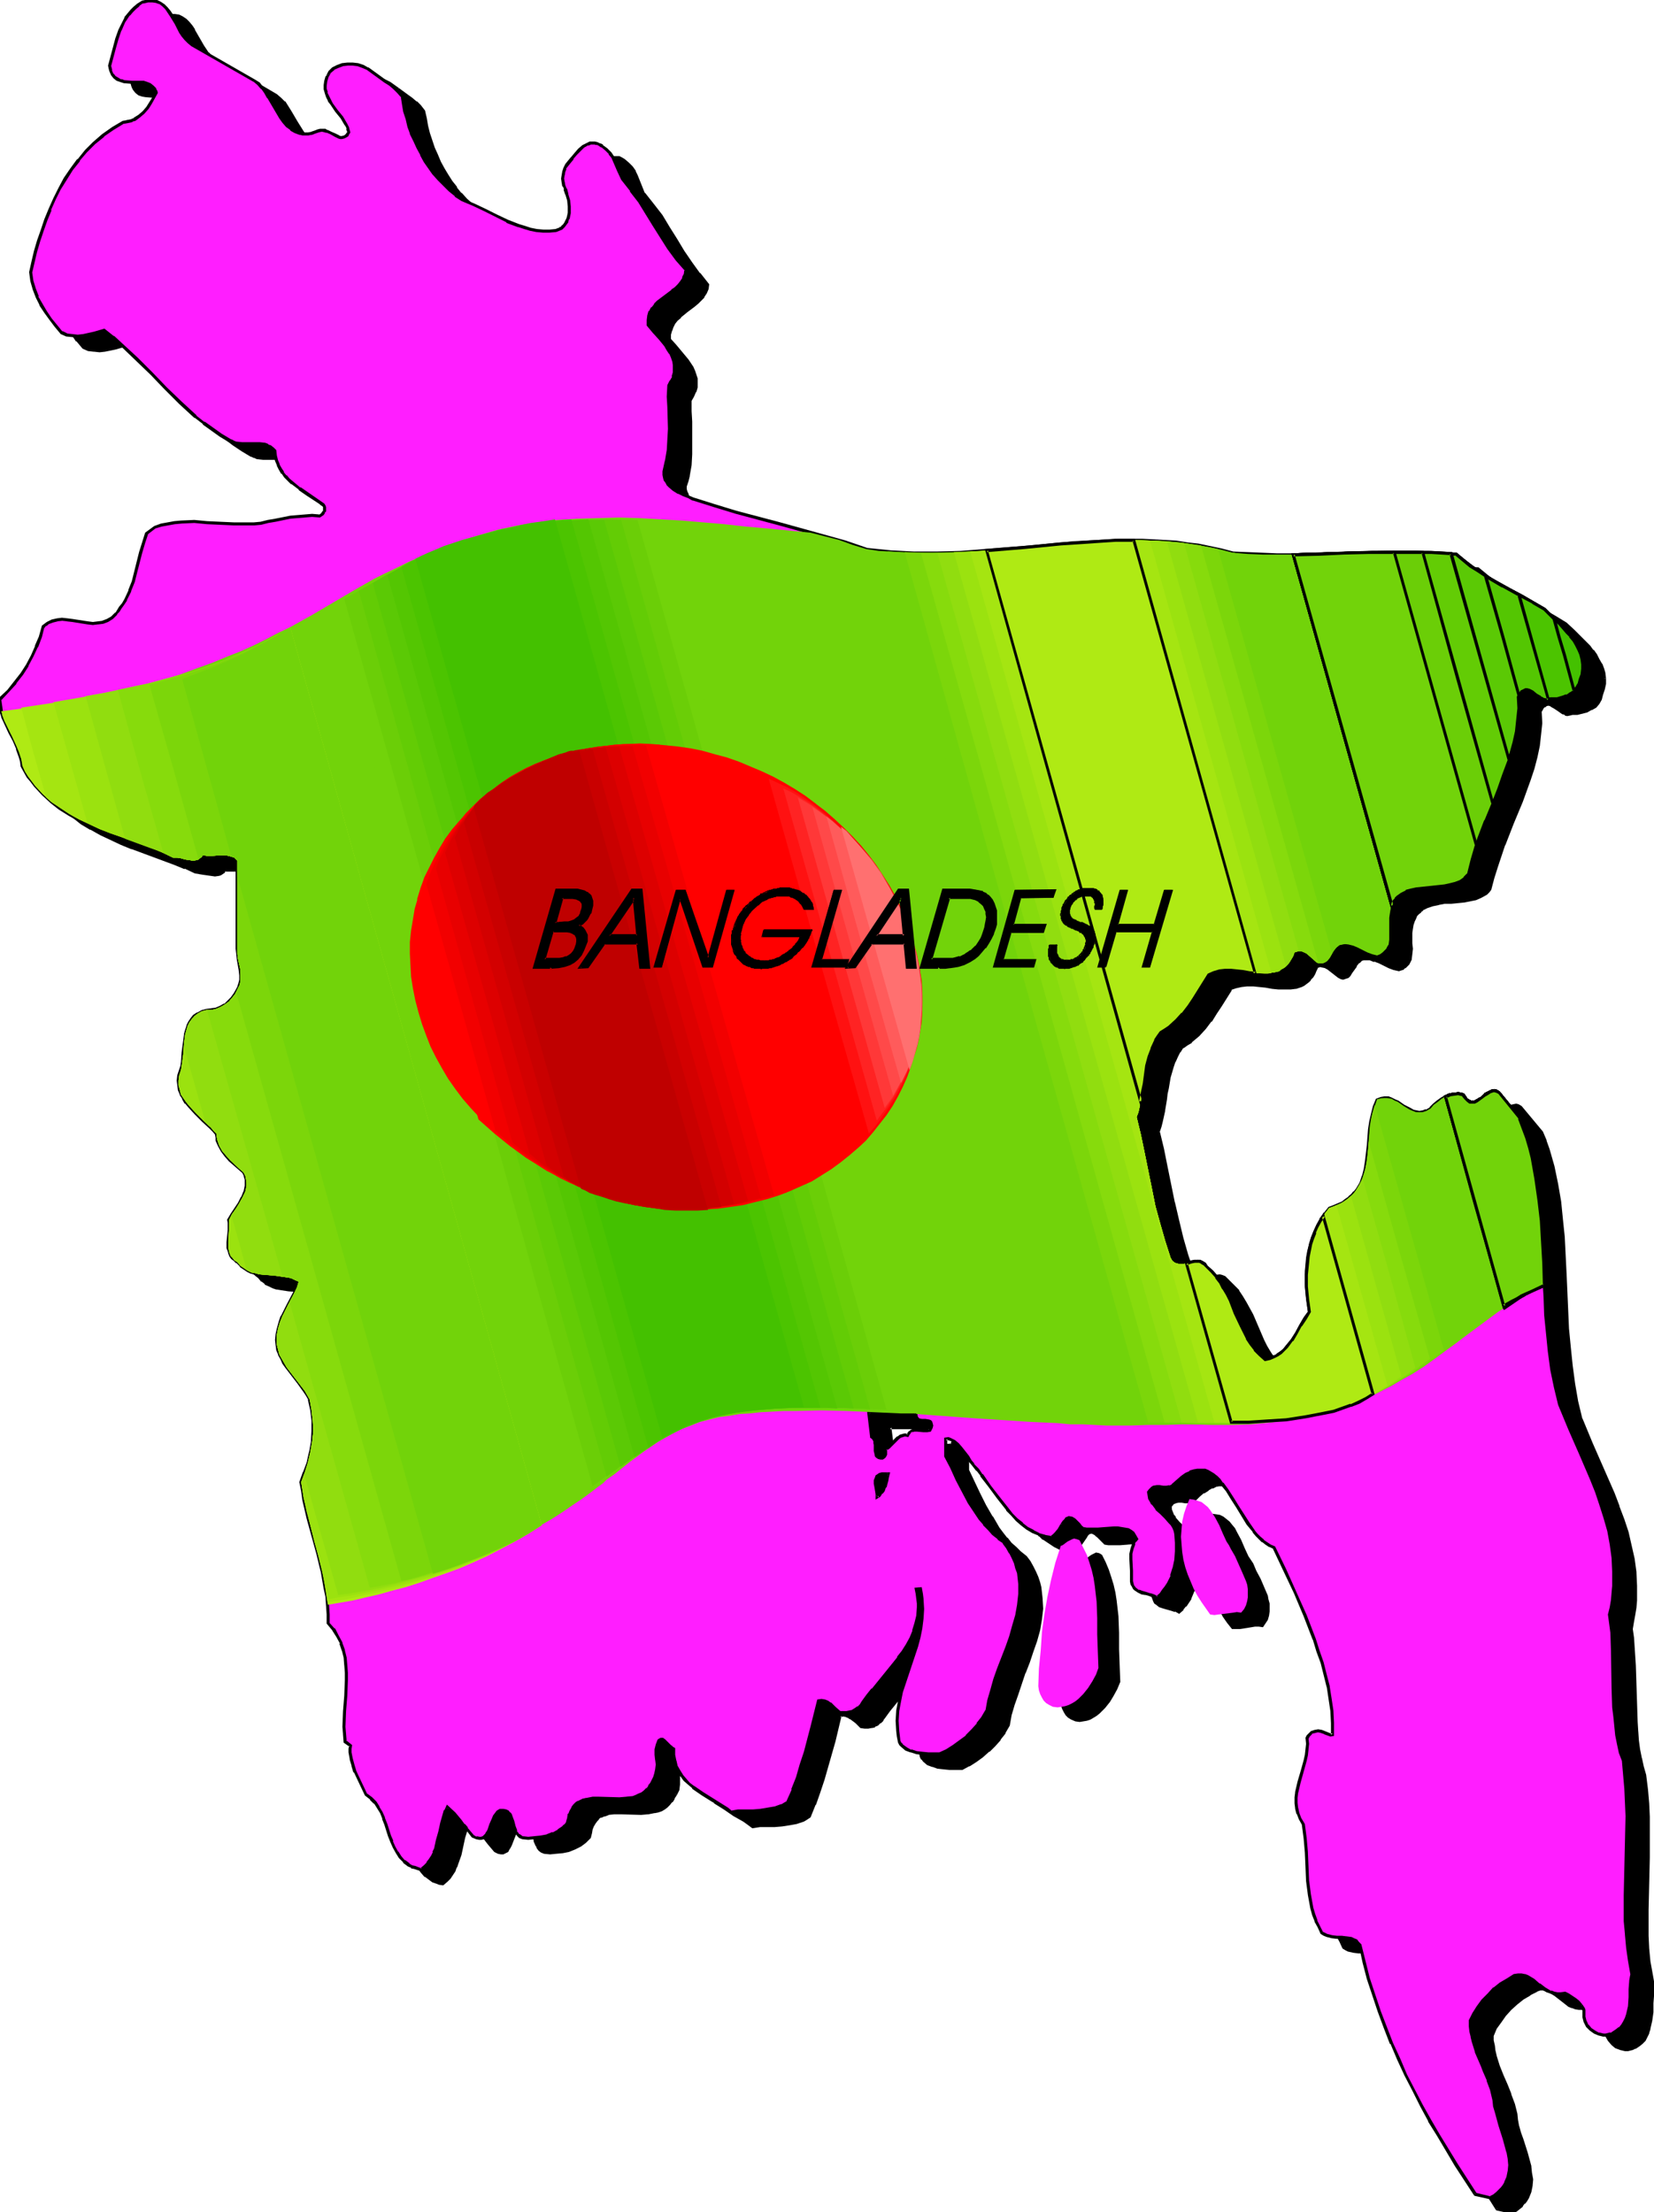 <svg xmlns="http://www.w3.org/2000/svg" fill-rule="evenodd" height="588.515" preserveAspectRatio="none" stroke-linecap="round" viewBox="0 0 2724 3642" width="440.079"><style>.brush1{fill:#000}.pen1{stroke:none}.brush2{fill:#ff1eff}.brush3{fill:#72d30a}.brush4{fill:#6bce07}.brush5{fill:#63cc05}.brush6{fill:#5bc905}.brush7{fill:#54c602}.brush8{fill:#4cc400}.brush9{fill:#44c100}.brush10{fill:#afea14}.brush11{fill:#a5e511}.brush12{fill:#9be20f}.brush13{fill:#91dd0f}.brush14{fill:#87db0c}.brush15{fill:#7cd60a}.brush16{fill:red}</style><path class="pen1 brush1" d="m1480 2488 4-2 4-4 2-5 3-5 3-11 3-11h-10l-4 1-3 2-2 1-1 3-2 2v7l1 6 2 11v5zm986 1148-31-47-30-49-14-25-14-25-13-25-13-25-12-26-11-26-11-26-10-27-9-26-8-28-8-27-7-28-3-4-3-3-4-2-4-1-7-2h-16l-9-1-8-2-4-3-4-2-5-10-5-9-3-11-3-11-3-10-2-11-2-23-2-24-1-23-1-24-4-23-5-9-3-8-2-9-1-9v-8l1-9 4-17 5-17 5-18 1-9 1-10 1-9-1-9 2-4 2-2 2-2 2-2 5-2h11l5 2 5 2 5 2h4l-1-20-1-20-3-19-3-20-5-20-5-19-6-20-7-19-15-39-16-38-17-38-18-36-6-3-6-4-6-4-5-5-6-5-5-6-9-12-9-14-8-14-9-14-8-13-9-12-4-5-9-9-5-3-5-2-5-2-6-1h-6l-6 2-6 2-7 4-7 5-8 6-7 7-5 2h-22l-5 1-2 1-2 2-2 1-2 3 1 6 1 5 3 5 2 4 7 8 15 14 7 8 3 4 3 5 2 5 1 5 1 15v14l-1 14-3 14-4 13-6 12-3 6-4 6-5 6-5 5-6-3-7-2-6-1-7-2-6-2-5-4-2-2-2-3-1-3-1-4v-46l1-9 3-8 2-4 3-4-3-5-3-4-4-3-5-2-5-2-5-1-13-1-13 1-13 1h-24l-3-3-4-4-4-4-4-4-4-2-4-1h-2l-2 1-2 2-3 3-8 13-5 6-3 3-4 4-11-2-10-3-10-5-9-6-9-6-8-8-8-8-8-8-15-19-14-19-14-19-7-8-7-9-5-6-4-7-10-14-6-7-6-5-3-1-3-1-4-1h-4v28l10 19 9 19 10 20 10 19 12 18 6 9 7 8 7 8 8 8 8 7 9 7 6 9 5 8 4 8 4 9 2 9 3 8 1 8 1 9v17l-2 18-3 18-5 17-5 18-6 17-7 18-7 17-6 18-5 17-5 18-3 17-7 11-8 11-9 10-9 9-11 9-11 8-11 7-11 6h-20l-9-1-10-2-9-2-7-4-7-5-3-3-2-3-2-9-1-9v-17l1-16 2-16 4-16 4-15 20-60 4-15 3-15 2-15 1-16-1-16-1-9-2-8h-6l2 8 1 8v14l-1 14-2 13-4 12-5 12-6 11-7 11-8 10-8 11-17 20-18 21-8 11-8 11-3 4-4 4-4 4-5 2-5 2-5 1h-6l-6-1-7-7-8-7-4-3-5-1-5-1h-5l-11 42-11 43-7 20-6 21-8 21-8 20-5 3-5 3-11 4-12 2-12 1-12 1-24 1-12 1-7-5-8-5-16-10-16-10-15-11-8-6-6-6-6-7-5-7-4-9-2-8-2-10v-10l-3-1-3-3-6-6-3-3-3-2h-5l-1 1-3 8-1 8v16l1 8v8l-2 9-1 4-3 4-3 6-3 6-4 4-5 4-4 3-5 3-5 1-5 2-11 2h-33l-12-1-10 1-10 1-5 1-4 2-4 2-4 3-4 3-2 4-3 5-2 5-2 7-1 7-3 4-4 3-8 6-10 5-9 3-11 2-10 2h-20l-4-2-3-3-2-3-2-3-3-8-2-8-2-8-1-3-3-2-2-3-3-1-4-1h-5l-4 2-3 3-3 4-2 5-7 18-2 3-2 4-2 3-3 2-3 1h-9l-5-3-10-12-11-13-10-12-12-11-5 13-3 13-4 14-3 15-4 13-3 7-3 6-3 6-4 6-5 5-5 5-6-2-6-2-5-1-4-3-8-6-6-7-6-8-4-8-4-9-3-10-6-19-4-9-4-10-5-8-5-8-7-7-8-6-9-19-9-20-4-10-3-10-1-11v-12l-8-5-1-13-1-12v-26l2-25 1-26v-13l-1-12-1-12-3-12-4-12-5-11-7-11-8-11v-14l-1-15-1-14-3-15-6-28-7-29-16-58-6-30-3-14-2-15 6-16 5-16 4-17 3-17 1-18v-18l-2-17-3-17-4-7-4-7-10-13-10-13-10-13-5-7-4-7-3-7-3-8-1-8-1-8 1-9 2-10 3-10 4-10 9-19 10-18 4-10 4-10-7-3-7-3-6-1-7-2-13-1-13-1-13-1-6-1-6-2-6-3-6-3-6-5-6-6-4-3-3-4-3-3-2-4-1-5-1-4-1-10 2-19v-14l-1-3 5-10 7-8 6-10 5-9 5-10 1-5 1-5v-5l-1-6-1-6-3-5-15-13-7-7-7-8-6-7-5-9-3-9-1-5-1-5-4-5-5-6-12-11-12-12-12-12-5-6-4-7-4-6-3-8-1-7-1-8 2-8 2-9 2-7 1-6 2-16 1-15 2-15 2-7 2-7 3-6 4-6 4-4 5-4 7-4 8-2h7l8-2 8-3 7-4 6-5 6-6 5-7 3-7 3-4 1-4 2-7v-9l-1-9-3-17-1-9-1-8v-145l-2-3-3-2-6-2-7-2h-7l-16 1h-8l-7-1-2 3-3 2-2 2-3 1-6 1-7-1-13-3-6-1h-6l-17-8-17-7-35-13-36-13-17-7-17-7-17-8-16-9-16-10-14-11-14-12-13-13-5-8-6-8-5-8-5-9-1-8-2-7-4-13-6-14-7-13-6-13-5-13-2-7-2-7-1-8v-7l13-14 12-13 11-14 9-15 8-15 7-16 6-16 5-16 3-4 4-2 8-4 8-2h17l8 1 17 3 9 1 8 1h8l8-2 8-3 8-4 3-3 3-4 4-4 3-5 5-7 4-7 7-15 5-15 5-15 8-32 4-16 5-16 14-10 11-4 11-2 10-2 11-1h22l21 1 22 1 22 1 22 1 22-2 25-5 24-4 12-2 12-1h12l12 1 5-4 2-3 1-2 1-3v-2l-1-3-2-2-26-17-13-9-12-10-11-11-5-6-4-6-3-6-2-8-2-7-1-9-4-4-4-3-4-2-5-1-9-2h-10l-9 1h-10l-10-2-5-1-4-2-16-9-14-10-14-11-13-10-25-23-24-23-24-25-24-24-25-24-14-12-13-11-18 5-9 2-9 2h-18l-9-2-9-3-9-12-9-11-9-12-7-12-7-12-5-13-3-14-2-14 4-17 5-17 4-17 6-18 6-17 7-17 7-18 9-16 9-17 11-16 11-15 13-14 13-14 15-12 16-12 17-10h5l5-1 4-2 5-2 7-5 7-6 7-8 5-8 5-8 4-8-1-4-1-2-4-5-4-3-5-2-6-1-6-1h-13l-13-1-5-1-6-2-4-4-4-5-2-3-1-3-1-4v-4l7-29 4-15 5-14 7-14 3-6 5-6 5-6 5-5 6-5 7-5 4-1 5-1h7l7 2 6 2 5 4 5 5 5 6 4 6 15 26 4 7 4 5 5 5 5 5 103 59 7 5 6 7 5 7 5 8 10 17 10 16 5 8 6 6 6 5 7 5 8 2 4 1h9l11-2 6-2 3-1 4-1 4 1 3 1 7 3 6 4 7 2 3 1h3l2-1 3-1 3-3 3-4-2-6-3-6-7-11-9-12-8-11-3-6-4-6-2-6-1-6v-7l1-7 2-7 4-7 6-6 7-4 8-2 9-1h8l9 1 8 2 8 4 14 10 14 11 8 5 7 6 7 6 6 8 2 12 3 12 3 13 3 12 4 12 5 11 5 12 7 11 6 11 7 10 8 11 8 9 8 9 10 9 10 9 10 7 19 8 18 9 19 9 18 9 19 7 10 4 9 2 10 2 11 1h21l5-2 4-3 4-3 3-3 2-5 2-4 2-5v-5l1-10-1-10-3-10-3-8-2-6-2-6-1-6 1-6 1-5 2-6 3-5 4-5 5-7 6-6 6-7 6-6 8-4 3-1 4-1h4l4 1 4 2 4 2 7 6 6 6 4 7 4 6 12 30 15 18 13 19 13 19 12 20 12 19 12 19 14 18 15 17-2 8-2 6-4 6-4 5-5 5-6 5-12 9-11 9-5 5-5 5-3 7-3 6-1 7v8l9 11 10 12 10 11 4 6 4 6 2 7 3 6 1 6v14l-2 7-3 7-4 7-1 18 1 17 1 36v18l-2 18-2 17-3 9-2 8v5l1 5 1 4 2 4 3 3 3 3 7 6 7 5 8 4 9 3 7 3 36 12 35 10 72 20 72 19 35 11 35 11 20 3 20 1 39 3h38l39-2 38-2 38-3 37-4 37-3 38-3 37-3 37-1h37l37 1 18 2 19 2 19 3 18 3 19 4 18 5 25 2 24 1h48l45-1 46-1 44-1 45-1 45 1 23 1 24 2 16 13 18 13 18 11 18 11 38 20 19 11 18 11 12 12 13 13 13 13 6 7 5 7 4 7 4 7 3 8 2 8 1 8v9l-1 8-3 9-2 8-4 6-5 6-7 4-7 3-7 3-8 1-8 1-4 1h-4l-4-1-3-1-8-5-3-2-3-2-6-4-4-1h-6l-3 3-2 3-3 5v19l-1 19-3 19-4 19-5 18-6 18-12 36-15 36-14 36-7 17-6 19-6 18-4 19-3 4-4 3-8 5-9 3-9 3-11 1-10 1-10 1-11 1-10 1-10 2-9 4-8 4-3 3-4 3-3 4-2 5-2 4-2 6-2 6v7l-1 9 1 9v18l-2 8-1 4-2 3-3 3-3 3-4 3-5 2-8-2-8-3-8-4-8-4-8-3-8-2-7-1-4 1-4 1-4 4-4 5-8 12-3 4-2 3-3 1-2 1h-6l-4-2-9-7-8-7-5-2-4-2h-5l-6 2-2 6-3 5-2 5-4 4-3 3-3 3-4 2-4 3-9 2-9 1h-20l-10-1-10-1-21-3h-10l-10 2-9 2-9 3-16 27-8 13-9 13-9 12-11 11-12 11-7 4-7 5-5 7-4 8-4 8-4 9-4 18-4 18-1 8-1 10-3 18-4 18-3 9-2 8 6 29 7 29 12 59 6 30 8 29 8 28 9 28 3 5 4 3 3 1 3 1h8l16-4 8-1 3 1 4 2 4 2 3 4 8 9 8 8 6 10 6 9 10 20 9 21 10 21 5 10 5 10 7 9 6 10 8 8 9 8 7-2 7-2 6-3 6-4 5-5 4-5 9-11 7-11 15-25 7-11-3-22-2-22v-22l2-23 2-10 3-11 3-11 4-10 4-10 6-10 6-10 7-9 8-2 7-4 7-3 6-4 5-4 5-4 4-5 4-5 6-10 4-12 3-12 3-12 2-26 3-27 1-13 3-12 3-12 5-11 6-2 6-1h6l5 2 5 2 6 2 10 7 9 6 6 2 5 2h11l6-2 6-4 6-6 7-5 6-5 7-4 7-2 7-2h7l8 2 4 5 3 4 4 2 4 1 3-1 4-1 7-5 7-6 7-4 4-2h4l4 1 4 2 34 42 6 13 4 14 8 29 6 28 5 30 4 29 2 30 3 60 3 60 2 31 2 30 3 30 4 29 6 29 7 29 17 41 18 41 18 41 8 21 8 21 6 22 6 21 4 23 3 22 2 22-1 24-1 11-1 12-2 12-3 12 2 14 2 15 2 31v31l1 31 1 31 1 16 2 15 2 15 2 14 4 14 4 13 3 24 1 23 2 22v23l-1 44-1 43-1 43v43l2 21 2 22 3 22 4 22-1 5v6l-1 13-1 14-1 14-3 14-2 7-3 6-3 5-5 5-5 4-6 4-4 2-4 1h-7l-8-1-7-4-7-4-5-6-4-7-2-7v-11l-1-4-3-5-5-5-5-4-6-4-5-4-6-3-7 1-6 1-5-1-6-2-5-3-5-3-9-7-9-7-5-3-4-3-5-2-5-1h-6l-5 1-12 6-11 8-11 8-9 9-10 10-8 11-7 11-5 12v9l1 9 1 8 3 9 5 16 6 15 6 16 7 16 6 15 4 17 1 10 2 10 3 11 3 11 7 22 4 11 2 11 2 11 1 10-1 11-2 9-1 5-2 5-3 4-4 4-3 5-5 4-5 4-5 4-25-7zm-995-1246 2 1 2 2 1 5 1 4v15l2 3 2 2 1 2 4 1 3-1 2-1 2-2 1-2v-9l5-3 4-3 4-5 4-4 4-4 5-3 5-2h3l3 1 1-2 1-2 4-3 4-1 6-1 11 1h10l1-5 1-4v-3l-1-2-1-1-3-1-5-1h-6l-5-1-2-2-1-2-1-3v-4h-79l5 40z"/><path class="pen1 brush1" d="m1478 2493 8-5v-1l4-4 5-10 4-11 3-14h-14l-4 1-3 2-3 2-2 2v1l-1 2-1 3v6l1 5 2 11 1 10 5-5-1-5-2-12-1-5v-5 1l1-3v1l1-2 1-2-1 1 3-2 2-2v1l3-1h10l-2-4-3 12-4 11 1-1-3 5-2 5v-1l-4 4 1-1-4 3 4 2-5 5zm989 1141 1 1-31-48-30-49-14-24-14-25-13-25-13-25-12-26-11-26-11-26h1l-10-26-10-27-8-27-7-28-7-28-4-4-4-3v-1l-4-2-4-2h-1l-7-1-8-1h-8l-8-1-8-2-4-2h1l-4-2v1l-5-10-5-10 1 1-4-11-3-10-2-11-2-11-3-23v1l-1-24-1-23v-1l-2-23-3-23-5-10-4-8-2-9v1l-1-9v-8l2-9v1l3-18 5-17 5-18 2-9 1-9v-19 1l1-4v1l2-3v1l2-3 2-1h-1l5-1 5-1h-1l5 1 5 1 5 2h1l5 2h6v-22l-2-20-2-20-4-20-4-20-6-19-6-20-6-19-15-39h-1l-16-38-17-38-18-37-7-3-6-4-5-4-5-5-6-5-5-6 1 1-10-13-9-14-8-14-8-13-9-13-9-12-4-6-10-8v-1l-5-3-5-3-6-2h-12l-7 1-6 3-7 3-7 5v1l-8 6-8 7h1l-5 2h1-10l-6-1h-6l-5 1-3 2-3 2-2 2-2 4v6l2 6 2 5 3 4h1l6 8v1l15 14 7 8v-1l3 5 3 4 2 5-1-1 2 6v-1l1 15v14l-2 14-2 14v-1l-4 13-6 12-3 6-5 6h1l-5 5-5 5h3l-6-3-7-2-7-2-6-2-6-2 1 1-5-4-2-2v1l-2-3 1 1-1-4-2-4v1l1-9v-9l-1-19v-9l2-8 2-9v1l2-4 3-4-3-8-3-4-5-3-5-3-5-2-6-1h-13l-13 1-13 1h-18l-5-1 1 1-4-3-3-4-4-4-4-4-5-3-5-1v5l4 1h-1l4 2h-1l4 3 4 4 4 4 4 4 6 1h20l13-1h-1l13-1h13-1l6 1 5 2h-1l5 2-1-1 4 4v-1l3 4 2 5v-2l-2 3v1l-2 4-3 9-2 9v9l1 19v9l-1 9 2 5 1 3 2 4 3 2 5 4 6 2 7 2 7 2 6 2v-1l7 4 7-6v-1l4-5h1l4-6 4-6v-1l5-12 1-1 4-12v-1l2-13 2-14v-15l-1-15-2-6-2-5v-1l-3-4-3-4v-1l-7-8-15-14-7-8h1l-3-4v1l-2-5-2-5v-5l-1 2 2-3 2-2h-1l2-1 3-1h-1l5-1h-1 6l6 1h11l5-3 8-8 7-6v1l8-5h-1l7-4v1l6-3h-1l6-1h6-1 6l5 2 5 2 4 3 9 9v-1l4 6 9 12 8 12 8 14 9 14 9 14 9 12 1 1 5 6 5 5 5 5h1l5 4 6 4h1l6 3-1-1 17 36 18 38 16 38 15 39v-1l6 20 6 19 6 20 4 19 4 20 2 20 2 19v20l3-3h-4 1l-5-2 1 1-6-2v-1l-6-1-6-1-5 1-6 2-2 2h-1l-2 2-2 3-2 4v19l-1 9-2 9-5 18-5 17-3 17v1l-2 8v10l1 8v1l2 8 1 1 3 8 5 9 3 22 2 24 1 23 1 24 3 23 2 11 2 11 3 11 4 10v1l5 9 5 11 5 3 4 2 9 2 8 1h9-1l8 1 8 1h-1l4 2v-1l3 3v-1l4 3h-1l4 4-1-1 7 28 7 27 8 27 10 27 10 27 11 26 11 26 12 26 13 25 13 25 14 25v1l14 24 30 49 31 49 3-5z"/><path class="pen1 brush1" d="m1797 2520-3 1-3 1-2 3-2 2h-1l-8 13-5 7v-1l-3 4-4 3 2-1-10-2-10-3v1l-10-5h1l-10-6-9-6h1l-8-7-8-9-8-8-15-19-14-19-14-18-7-9-7-8-4-6-5-8-10-14-6-6-6-6-4-1-4-2-4-1-6 1v31l10 19 9 20 10 19 10 19 12 18 6 9 7 9 7 8 8 8 8 7 1 1 8 6 6 8 5 9v-1l4 8 3 9 3 8 2 8 1 9 1 9v-1l1 17-2 18-3 17-5 17-6 18-6 17-7 18-6 18-6 17-6 18-5 17-3 17h1l-7 11-8 10h1l-9 10-10 9-10 9-11 8-11 7-11 5h1-20 1l-10-1-10-1h1l-9-3 1 1-8-4-6-5v1l-3-4v1l-2-4v1l-1-9-1-8-1-17 1-16 3-16 3-15 5-15 20-60 4-15 3-15 2-16 1-16-1-16v-1l-2-8-2-11-11 1 2 10 1 8 1 8v-1 7l-1 14-2 12-4 13v-1l-5 12-6 11-7 11-8 10h1l-9 10-17 20-17 21h-1l-8 11-8 11h1l-4 5v-1l-4 4-4 4v-1l-4 3-5 1-5 1h1-11 1l-8-7-8-7-4-3-5-2-6-1-7 1-11 44-12 42-6 21-7 21-7 20-8 20v-1l-5 3h1l-5 3v-1l-11 4-11 2-12 2-12 1h-25l-12 2h2l-7-5-7-5-16-10-17-10-15-11v1l-7-7-7-6-5-7v1l-5-8-4-8 1 1-3-9-1-9v-11l-5-3h1l-4-2h1l-6-6-3-3h-1l-3-3h-4l-3 1-2 2-4 8-1 9 1 16v16l-1 9v-1l-2 4-2 4 5 2 2-4 2-4v-1l1-8v-17l-1-16 1-8v1l3-8-1 1 2-1h-1 2-1 3-1l3 2h-1l3 2 6 7 4 3 3 1-1-2v11l1 9 3 9 4 9 5 7v1l6 7 7 6 7 6v1l16 10 16 11 16 9 7 5 8 6 13-2h24l12-1 13-2 11-2 12-4 5-3 6-4 8-20 1-1 7-20 7-21 6-21 12-42 10-42-2 2 5-1 5 1h-1l5 2h-1l4 2 8 6 8 8 7 1h6l5-1h1l5-1v-1l5-2 4-4h1l4-4v-1l3-4 8-11 9-11-1 1 18-21 17-20v-1l8-10h1l7-11 7-10v-1l6-11 5-12h1l4-12v-1l2-13 1-13v-8l-1-8-1-8-1-7-3 2h6l-3-2 2 9 2 8 1 16-1 16-2 15-3 15-4 15-20 59-5 16-3 15-3 16v1l-1 16 1 17 1 9 2 10 2 4h1l2 3 7 6 8 3h1l8 3h1l9 1 10 1h21l11-6h1l11-7 11-8 10-9h1l9-9 9-10v-1l8-10v-1l7-12 3-17 5-17 6-17 6-18 6-18v1l7-18 6-18 6-17 5-18 3-18 2-17v-1l-1-17-1-9-1-9-2-8-3-9-4-9-4-8-5-9-6-8-10-8 1 1-8-8-8-7-7-9v1l-7-9-6-8-11-19v1l-11-19-10-20-9-19-9-19v1-28l-3 2h4l3 1 3 1 3 2v-1l5 5 6 6 10 14 4 7 5 7 7 9v-1l7 9 14 18 14 19h1l14 19 8 9 8 8 8 8h1l9 6 9 6 10 5 11 3 12 2 4-4 4-3 5-7 9-13-1 1 2-3 2-2 2-1-1 1 2-1v-5z"/><path class="pen1 brush1" d="m1110 2953-3 6-4 5h1l-4 4-4 4-4 3-5 2h1l-5 2-6 1h1l-11 2-11 1-34-1h-10l-11 1-5 2-4 1-5 3-3 3h-1l-3 3-4 4v1l-2 5-3 5-1 7-2 7 1-1-3 4-4 3-8 6h1l-10 5 1-1-10 4-10 2-10 1-10 1-10-1 1 1-4-3h1l-3-2v1l-2-4v1l-2-3-3-8-1-8-2-7-1-1-1-3-3-3-3-3-3-1-1-1-4-1h-6l-4 3-4 4-3 4-2 4v1l-7 17-2 4-2 4v-1l-2 3-3 2h1l-3 1h1-4l-4-1 1 1-6-3 1 1-11-13-10-13-11-12-13-13-7 16-4 14-3 14-3 14-5 13-2 7-3 6-3 6v-1l-4 6-5 5-5 5 2-1-5-1-6-2-5-2 1 1-4-3-8-6-6-7v1l-5-8-5-8-4-9h1l-10-29-4-10-4-9-4-8v-1l-6-8h-1l-6-7-9-6 1 1-18-39-4-10-2-10-2-11v1-6l1-7-10-7 2 2-2-12-1-12 1-26 2-25 1-26v-13l-1-12-2-13-2-12-4-12-5-11-8-12-8-10v1-29l-2-15-2-14-6-29-7-29-16-58-7-29-3-15-2-14v1l6-16 5-16 5-17v-1l2-17 1-18v-18l-1-17-4-18-4-7-4-7-10-14-11-13h1l-10-13-4-6-5-8v1l-3-7-2-8-2-7v-17l2-9 3-10 4-10 9-19 10-18 5-9v-1l4-12-9-4v-1l-7-2-7-2-6-1-14-1-13-1-12-2-7-1h1l-6-2v1l-6-3-6-4v1l-5-5-6-6-4-3-4-3h1l-3-4v1l-2-5v1l-1-4-1-5v1-10l-4-20-1 20v10l1 5 1 4 3 5 3 4 4 4 4 3 5 6h1l5 4v1l7 3 6 3 6 2h1l6 1 13 2 13 1 13 1 6 1 7 2 7 2h-1l7 4-1-3-4 10v-1l-4 10-10 18-10 19-4 10-3 11-2 9v19l2 8 2 7 1 1 3 7 4 7 5 7 10 13 10 13 10 14 4 6 3 7v-1l4 18 1 17v-1 18l-1 18-2 17v-1l-5 18-5 16v-1l-6 17 2 15 3 15 7 30 16 58 7 29v-1l6 29 2 14 2 15v-1 30l10 11h-1l7 11 5 11 4 12v-1l2 12 2 13v-1l1 12v13l-2 26-1 25-1 26 1 12v1l2 13 9 6-1-2-1 6v6l2 11v1l2 10 4 10h1l18 40 9 6-1-1 7 8v-1l5 8 5 8 4 10h-1l4 9 10 29 4 9 4 8v1l6 8 6 7h1l8 6 4 3 6 2 5 2 7 1 7-6 5-5 4-6 4-6 2-6 1-1 2-6 5-14 3-14 3-14 4-13h-1l6-13-4 1 11 10 11 13v-1l10 13 11 13 6 3 5 1h4l4-2 4-2 2-4 2-3 2-4 7-18 3-4 2-4 3-3 3-2h-1 5-1l4 1 3 1h-1l3 2 2 3-1-1 2 3 2 8 1 8 3 7 1 1 1 3 3 4 4 3 5 2 10 1 10-1 11-1 10-2 10-4 10-5 8-6 4-4 4-4 2-8 1-6 2-5 3-5 3-4-1 1 4-4h-1l4-3v1l4-2 4-1 5-2h-1l10-1h10l34 1 11-1h1l10-2h1l5-1 6-2 5-3 4-3 4-4 4-5h1l3-5v-1l4-6-5-2z"/><path class="pen1 brush1" d="m414 2069 1-19 1-9v-1l-1-4v-4l-1 2 6-9 6-9 6-9 6-10 4-10 2-5v-18l-2-5v-1l-3-6-15-13-8-7-6-7-6-8-5-8-3-9v1l-1-5v-6l-5-6-5-6-12-11-12-11-12-13v1l-5-6-4-7-4-7-3-7 1 1-2-8v1-8l1-8 3-8 1-7 1-7 2-15 2-16 2-15v1l2-7 2-7h-1l3-6 4-5h-1l5-5-1 1 6-4h-1l7-3h-1l8-2 8-1 8-1 8-3v-1l7-3 7-6 6-6 5-7 4-8 2-4 2-4 1-8 1-9-1-9-3-18-2-8v-154l-3-4-3-2-7-3-7-1h-32 1-9l-3 4v-1l-3 2h1l-3 2 1-1-3 1h1l-7 1h1l-6-1-14-2-6-1-6-1 1 1-17-8-17-7-35-13-36-13h1l-18-7-17-7-17-8-16-9-15-10-15-11 1 1-14-13-13-13-5-7-6-8-5-9v1l-5-9 1 1-1-8-2-7-5-14-6-14-6-13-7-13h1l-6-13-2-7v1l-1-8-1-7-1-7-1 2 14-14 12-13v-1l11-14 9-14v-1l8-15 7-15v-1l6-16 5-17-1 1 4-3 3-2 8-4v1l7-2 8-1 9 1h-1l9 1 17 3 8 1 9 1 8-1h1l8-1 8-3 8-5 4-4 3-3v-1l4-4 3-5 5-7 4-6v-1l7-14v-1l6-15 5-16 7-31 4-17 5-15-1 1 14-10 10-3 11-2 11-2 10-1 22-1 21 1 22 2 22 1h22l22-1h1l24-5 24-5 12-1 12-1 12-1 13 1 6-4 2-3v-1l2-3v-6l-1-3-2-3-27-18-13-9v1l-12-10 9 13v1l14 9 26 17-1-1 2 3-1-1 1 2v4l-1 2-2 2-4 4 1-1-12-1-12 1-12 1-12 1-25 5-24 5-22 1h-22l-22-1-22-2-21-1-22 1-11 1-11 2-11 2-11 3-15 12-6 16-4 16-7 32-5 16-6 15 1-1-7 15-4 6-5 7-3 5-3 5v-1l-4 4-3 3-7 4-7 3-8 1-8 1h1l-9-1-9-2-16-2-9-1-9-1-9 1-8 2-8 4-4 2-1 1-4 3-5 18-6 16 1-1-7 16-8 15-9 14-11 14-12 14-14 14 1 8v1l1 7 1 7v1l2 6v1l6 13 6 13 6 13 7 14-1-1 5 14 2 7 1 8 5 9 5 9 5 7 6 8 13 14 14 12 15 12 15 9h1l16 9 17 8 17 8 17 7h1l35 13 35 13 17 7v-1l17 8 7 1h-1l6 1 14 2 7 1 7-1 3-1 3-2 3-2 2-3-2 1h38l7 1h-1l6 2 2 2 3 2-1-1v154l2 8 3 18 1 8-1 9v-1l-1 8-2 4v-1l-2 4-3 7-5 7v-1l-5 6-6 6v-1l-7 4-7 3-8 1-8 1-8 2-7 4-6 4-5 5-3 6-3 6-2 7-2 7v1l-2 15-2 15-2 15-1 7-1 6-3 9-1 9v8l2 8 3 8 4 6v1l4 7h1l5 6 11 12 12 12 12 11 5 5 5 6-1-1v5l1 5 4 9 5 9 6 8 7 8 7 7 15 12 3 5h-1l2 6v-1 16l-2 5 1-1-5 10v-1l-5 10-6 9-7 9-5 10v5l1 4-1 9v-1l4 20z"/><path class="pen1 brush1" d="m518 817-10-11v1l-5-6-4-6-3-7 1 1-3-7-1-8-1-9-5-4-4-4h-1l-4-2h-1l-4-2-10-1h-29l-10-1h1l-5-2v1l-4-2-15-10-15-9-14-11v1l-13-11h1l-26-23-23-23-24-25-24-24-25-24-14-12-15-12-18 5-9 2-9 2-10 1h1l-9-1-9-1h1l-9-4 1 1-10-11h1l-9-11-8-12-8-12-6-12-5-13-3-13-2-14v1l4-17 4-17 5-17 5-18 7-18v1l6-17 8-18 8-16 10-17v1l10-16 11-15 13-15 13-13 15-12h-1l17-11 17-11-1 1 5-1 5-1 4-1v-1l5-2 8-5 7-7 6-7 1-1 5-7v-1l5-8 4-9-1-4-1-4-4-4-5-4-5-2-6-2h-7l-13-1h1l-13-1-6-1 1 1-6-3h1l-5-3h1l-4-4-2-3 1 1-1-4v1l-1-4-1-4v1l7-30 5-14 5-15-1 1 7-14 3-6 5-6-1 1 5-6 6-5h-1l6-5 7-5-1 1 5-2h11l7 1h-1l6 2 5 4 5 5-1-1 5 6 4 6 15 26v1l4 6 4 6 5 5h1l5 4v1l102 59 7 5 6 7-1-1 6 8 5 8v-1l10 17 10 17 5 7 6 7 6 6 8 4 8 3 5 1h10l11-3 6-2 3-1h4-1 3l4 2-1-1 7 3 6 4 7 3 3 1h4l3-1 4-2 3-3 3-5-2-7v-1l-3-6-7-12-9-11-8-11-3-6-4-6h1l-2-6-2-6v1-7 1l1-7 3-7h-1l4-7 6-5 7-3h-1l8-3h-1l9-1h8l8 1 8 3 7 3 14 10 3-4-14-10-8-4-9-3-8-1h-10l-9 1-8 3-7 4-7 6-4 8-3 8-1 7v7l2 7 2 6 3 6v1l4 5 8 12 8 11 8 12v-1l2 6 2 6 1-2-3 4-2 2-3 1h1l-3 1h1-3l-3-1h1l-6-3-7-3-7-3-4-2h-8l-4 1-6 2h1l-11 2-5 1h1l-4-1h-5 1l-8-3v1l-7-5 1 1-6-6-6-6-5-7-10-16-10-17-5-8-5-8h-1l-6-6-7-6-102-60v1l-6-4h1l-5-6v1l-4-6-4-6-15-26v-1l-4-6-5-6-5-5-6-4-6-3-7-1h-13l-5 2-7 5-7 5-5 5-5 6h-1l-4 6v1l-4 6-6 14-5 14-5 15-7 30 1 5 1 4 1 3 2 4 4 5 5 4 6 2 6 1 13 1 13 1h6-1l6 2 5 2v-1l4 3h-1l4 4-1-1 1 3 1 3 1-1-4 8-5 8-6 8 1-1-7 8-6 6-8 5-4 2h1l-5 1-4 1-5 1-18 10-16 12h-1l-14 13-14 13-13 15-11 15-11 16-9 16-9 17-7 17h-1l-6 18-7 18-5 17-5 17-4 17-4 18 2 15 3 14 5 13 7 12v1l7 12 9 11 8 12h1l10 12 9 4 9 1h1l9 1 9-1 10-2 9-2 17-5-2-1 14 12 13 12 25 24 25 24 23 24 24 24 25 23 14 10v1l13 10 15 10 15 9h1l4 2h1l4 2h1l9 1h30l9 1 4 2-1-1 5 3 4 2 4 4-1-1 1 8 1 8 3 7v1l3 6 4 7 5 6 11 11 12 9-9-13z"/><path class="pen1 brush1" d="m654 149 15 11 7 5 7 6 7 6 6 8v-2l2 13 2 12 3 12 4 13 4 11v1l5 12 5 11 6 11 7 11 7 11 8 10 8 10 9 9 9 9 10 8v1l11 7 19 8 18 9 19 9 18 9 19 8 10 3 9 3h1l10 1 10 2h11l11-1 5-2h1l5-2 4-4 3-4 2-5 2-4h1l1-5 1-5v-11l-1-10v-1l-2-9-3-9h-1l-2-6v1l-1-7v1l-1-6v-6 1l2-6 2-5h-1l3-5 4-5 5-6 6-7 6-6 6-6v1l7-5 3-1h4-1 8-1l4 2 4 2 7 6 5 6v-1l4 7 4 7 12 29 15 19 13 18 13 19 12 20 12 19 12 19 14 19 15 17-1-2-1 7-3 6h1l-4 5-4 5-5 5-6 5-11 9-11 9h-1l-5 5v1l-5 5-3 6h-1l-2 7-2 8v9l11 12 10 11 9 11 4 7 3 6v-1l3 7v-1l2 6 2 7v-1 14-1l-2 7v-1l-3 8v-1l-5 8v19l1 17v54l-1 17-3 18v-1l-2 9-3 9v6l1 5 2 4 2 4 3 4 3 3 7 6 8 5 8 4 9 3 7 4 36 11 35 11 72 19 72 20 36 10 35 12 20 2 19 2h1l39 2h38l39-1 38-3 38-2 38-4 37-4 37-3 37-2 37-2h37l37 2h-1l19 1 19 3 18 2 19 4 18 4 19 5 25 1 24 1 24 1h24l45-1 46-1 44-2h45l45 1 23 1 24 1-1-1 16 14 18 13 17 11h1l18 11 38 21 18 10 18 11 13 12 13 12 12 14 6 6h-1l5 7 5 8v-1l4 8v-1l3 8 2 8 1 8v-1h5l-1-8v-1l-2-7-3-8-1-1-4-7-4-8-5-7h-1l-5-7-13-13-13-13-13-12-18-11-19-11-37-21-19-10-18-11-17-13-17-14-25-1-23-1-45-1h-45l-44 2-46 1-45 1h-24l-24-1-24-1-25-1h1l-19-5-18-4-19-4-19-2-18-3-19-1-37-2h-37l-37 2-37 2h-1l-37 3-37 4-38 4-37 2-38 3-39 1h-38l-39-2-20-2-19-2-35-12-35-10-72-20-72-19-36-11-35-11-7-3-8-4-9-3h1l-8-5-7-6-3-2h1l-3-4v1l-1-4-2-4-1-4v-5 1l3-9 2-8v-1l3-17 1-18v-54l-1-17v-18 1l4-7 3-7 1-1 2-7v-15l-2-6-2-6-3-7-4-6-4-6-10-12-10-12-9-10v1-8l2-7v1l2-6 3-6 4-5 6-5h-1l11-9 12-9 6-5 5-5 5-5v-1l4-6 3-7 1-8-15-19v1l-13-18-13-19-12-20-12-19-12-20-14-18-15-19v1l-12-30-3-6v-1l-5-7-6-6-7-6-5-3-4-2h-13l-4 2h-1l-7 4-7 6-6 7-6 7-5 6-4 5-3 6-2 6-2 6v6l1 7 1 6 3 6v-1l3 9 2 10v-1l1 11v-1 10l-1 5-1 4-2 4-2 4-3 3-3 4v-1l-4 3v-1l-5 2h1l-11 1h-10l-10-2-10-1-10-3-9-3-19-7-18-9-19-9-18-9-19-8h1l-11-7-10-8h1l-10-9-9-10v1l-8-10h1l-8-10-7-11-6-10-6-11-5-12-5-11-4-12-4-12-3-12-2-12-3-13-7-9-6-6h-1l-7-6-7-5-15-11-3 4z"/><path class="pen1 brush1" d="M2640 1117v9-1l-2 9-3 8-2 8 1-1-4 7v-1l-5 6-6 4-7 3h1l-8 2-7 2h-9l-4 1-4 1h1l-3-1-3-2-7-4-3-2-4-2-6-4-4-2h-4l-4 1-3 3-3 4h-1l-3 5 1 20-2 19-2 19-4 18-5 18-6 18-13 36-14 36-15 36-6 18-6 18-6 19-4 18v-1l-3 4-4 3h1l-8 5-9 3h1l-10 2-10 2-10 1-11 1h1-11l-11 2-10 2-8 3h-1l-8 5-4 3-4 4-3 3-2 5-2 5-1 1-2 5-1 7-1 7v18l1 9-1 9-1 8v-1l-2 4 1-1-2 4-3 2-3 3h1l-4 2-5 3 1-1-8-2h1l-8-3v1l-8-4-8-4-8-3-8-3h-12l-5 2-5 4-4 6h-1l-7 11-3 5-2 2 1-1-3 2v-1l-2 1-3 1h1l-3-1 1 1-4-2-8-7-9-7-4-2-6-2-6-1-6 3-3 7-3 5v-1l-3 5-3 4h1l-4 3h1l-4 3-4 2h1l-4 2-9 3h1l-9 1h-20 1l-11-1-10-2-20-2h-11l-10 1-10 2v1l-9 3-17 28-8 13-9 12h1l-10 12-11 11-12 11 1-1-7 5-7 5-6 8-5 8-3 8-1 1-3 8-5 18-3 18-2 9-1 9-3 19v-1l-4 18-2 9-3 9 7 30 6 29 12 59 7 29 7 29 8 29 10 28 3 6 4 2v1l4 2 4 1h4l5-1 16-3h-1l8-1h-1l4 1-1-1 4 2 3 3v-1l3 4 9 8 7 9 6 9 6 10v-1l10 20 9 21 10 21 5 10 5 10v1l6 9 7 9 1 1 7 8 4-3-8-9-6-9-6-9-6-10-5-10-9-21-9-21-11-20-6-10-6-9v-1l-8-8-8-8-4-4-3-3-5-2-4-1-8 1h-1l-15 3-4 1h1-4l-4-1h1l-3-2v1l-4-3h1l-3-4 1 1-10-29-8-28-7-29-7-30v1l-12-59-6-30-7-29v2l3-9 2-8 4-18v-1l3-18 1-9 2-9 3-18 5-17 3-9v1l4-9 4-8v1l5-8v1l7-5 7-4v-1l12-10 11-12 9-12h1l8-13 8-12 17-27h-2l9-3 9-2 9-1h10l20 2 11 2 10 1h21l8-1h1l9-3 4-2 4-3 4-3 3-3v-1l4-4 3-5 2-5 3-6-2 1 6-2h-2l5 1 5 1h-1l4 2 9 7 9 7 4 2 4 1 3-1 3-1 3-1 3-3 3-5 8-11h-1l5-6v1l4-4h-1l4-1h10l7 3v-1l8 3 8 4 8 4 8 3 9 2 6-2h1l3-3h1l3-3 3-3 2-4 2-4v-1l1-8 1-9-1-9v-18 1l1-7 1-6 2-6 2-4 2-5 3-3 4-3h-1l4-3h-1l8-4 9-3 10-2h-1l10-2h11l10-1 10-1h1l10-2 10-2 9-4 9-5 4-4 3-4 5-19 6-19 6-18 6-18v1l14-36 15-36 13-36 6-18 5-19 4-19 2-18 2-19v-1l-1-19v1l3-5-1 1 3-4v1l3-2h-1l3-1h-1 3l3 1h-1l7 4 3 2 3 2 7 5h1l3 1v1l4 1 5-1 4-1h8l8-2 8-2 7-4h1l7-4 5-6 4-7 2-8 3-9 2-9v-9h-5z"/><path class="pen1 brush1" d="m2109 2256 10 9 9-2 7-3 6-3 6-4 5-5 5-5 9-11 7-12 15-24 8-12-4-23-1-23v1l-1-22 2-22 3-11 2-11 3-10 4-11v1l5-10 5-10 6-9 7-9-1 1 8-3 7-3 7-4 6-4 5-4h1l4-4 5-5 4-5 6-11 5-12 3-12 2-13 3-26 2-26 2-13 2-13v1l4-12 4-11-1 1 6-2 6-1h-1l6 1h-1l6 1h-1l5 2 6 3h-1l10 6 10 6 6 2v1l5 1 6 1 6-1h1l6-2 6-4 7-6 6-6v1l6-5 7-4v1l7-3h-1l7-1h7l7 1-1-1 4 6 4 4 5 3h8l4-2 7-5 7-6 8-4h-1l4-2-1 1 4-1h-1l4 1h-1l5 2-1-1 34 42 5 14v-1l5 14 8 28 6 29 5 29 3 29 3 30 3 60 4 91 3 30 3 30 4 30 5 29 7 29h1l17 41 18 41 17 42 8 20 8 21 7 22 5 21 5 22 3 22 1 22v24-1l-1 12-2 12-2 12-2 12 2 15 1 14 2 31 2 62 1 31 1 16 1 15 2 15 3 14v1l3 14 4 13 3 23 2 23 1 22v67l-2 86v43l1 21 2 22 4 22 4 22-1 5-1 6-1 13v14l-2 14-3 14v-1l-2 7 1-1-3 7v-1l-3 6-4 4-5 5v-1l-6 4-4 2 1-1-4 1-4 1h1-4l-8-2 1 1-7-4-6-4-5-6v1l-4-7 1 1-3-8v1l1-3v-5l-1-4-1-3-3-7-5-5-6-4-6-4-5-4-6-3-8 1h-6 1l-6-1-5-2v1l-5-3h1l-5-3-10-7-9-7-4-3-3 4 5 3 9 7 9 7 5 4 5 2h1l5 2 6 1h7l7-1-2-1 5 3 6 4 5 4 6 4h-1l5 4 3 5h-1l1 3 1 4v-1 4l-1 4 3 8 4 7 6 7 6 5 8 3 8 2h5l4-1 4-1 4-2h1l6-4 5-4 5-5 3-6 3-6v-1l2-6v-1l3-13 2-14v-15l1-13v1l1-6 1-6-4-23-4-22-2-21-1-21v-43l2-86v-67l-1-22-2-23-3-24-4-14-3-14v1l-3-15-2-15-1-15v1l-1-16-1-31-2-62-2-31-1-15-2-14 2-12 2-11 2-12 1-12v-24l-1-22v-1l-3-22-5-22-5-22-7-21-8-21v-1l-8-21-18-41-18-41-17-41v1l-7-29-5-29-4-30-3-29-3-31v1l-4-91-3-60v-1l-3-29-3-30-5-29-6-29-8-28-5-14v-1l-6-14-35-42-5-3-4-1-5 1-4 1-8 5-7 6-6 4-4 2h1-4 1-3l-4-2h1l-3-3-5-7-8-1h-8l-7 1h-1l-7 3-7 4-7 5-6 5h-1l-6 6h1l-6 4v-1l-6 2h1l-6 1-5-1-5-1h1l-6-3h1l-10-5-10-7-6-2-5-2v-1l-6-1-6-1-7 1-7 3-5 12-4 12v1l-2 12-2 13-2 26-3 26-2 13-3 12-5 11 1-1-6 11-4 5-4 4-5 4-5 4-6 4h1l-7 3-7 3-8 3-8 10-6 9v1l-6 10-4 10h-1l-4 10-3 11-2 11-3 11-2 22v1l1 22 1 23 4 21v-1l-8 11-14 24-7 12-9 11-4 4-5 5-6 4h1l-6 3v-1l-7 3h1l-8 2h3l-9-7-4 3z"/><path class="pen1 brush1" d="m2558 3279-5-3-5-2h-1l-5-2h-6l-6 2-12 6-12 8-10 8-10 9-9 10-1 1-8 10-7 12-6 12v10l2 9 1 8v1l2 8 5 16v1l7 15 6 16 7 16-1-1 6 16 4 16 1 10 2 11 3 11 4 11 7 22 3 11 3 11v-1l1 11 1 11v-1 11-1l-2 10v-1l-2 6 1-1-3 4-2 5-4 4h1l-4 4-5 4h1l-5 4-6 3h2l-24-6-3 5 27 6 7-4 5-4 5-4v-1l3-4h1l3-4 3-5 2-5 2-5 2-10 1-11-2-11-1-10v-1l-3-11-3-11-7-22-4-11-3-11v1l-2-11-1-10-4-16-6-16v-1l-6-15-7-16-6-15-5-16-2-9v1l-1-9-2-9v1-9 1l5-12 8-11 7-10 9-10 10-9 10-8 12-7h-1l12-6h-1l6-2h-1 6-1l6 2h-1l5 1h-1l5 3 3-4zm-1090-888 3 2 2 2-1-1 2 5v-1l1 5v-1 15l2 5 2 2 2 2 5 1h4l2-2 3-2 1-4 1-3v-6l-2 2 5-3 5-4 4-4 8-8h-1l5-3-1 1 5-2h3-1l5 1 2-4 1-2v1l3-3v1l4-2h5-1l11 1h6l6-1 3-6v-1l1-3v-4l-2-3-2-2-3-1-6-1h-6 1l-5-2v1l-1-2v1l-1-2v-2l-1-6h-84l5 43 5-2-5-39-2 3h79l-2-3v5l1 3 1 3 3 2 6 2h6l5 1-1-1 3 1h-1l2 1-1-1 1 3v-2 3l-1 4v-1l-2 5 2-2-4 1h-5l-11-1h-6l-5 2-5 3-1 3-1 2 2-1-3-1h-4l-5 2-5 3-9 9-4 4-4 3h1l-6 3v7l-1 3h1l-1 2-2 2 1-1-2 1h1-3 1l-4-1 1 1-2-2v1l-1-2-1-4v1-14l-1-5-2-5-2-2h-1l-2-2 1 1-5 2zm277 409 2-29 2-31 3-29 4-29 5-29 6-28 7-28 8-28 4-2 4-2 7-5 4-2 4-2 5 1 2 1 3 2 6 12 5 12 4 12 4 13 3 13 2 13 3 26 1 27v27l1 28 1 26-5 12-6 11-6 10-8 10-9 9-5 4-5 3-5 3-6 2-6 1-6 1-7-1-7-3-5-3-4-4-3-5-3-6-2-6-2-7zm284-118-8-10-7-10-6-11-6-11-5-12-5-12-4-12-3-13-2-12-2-13v-25l2-12 3-13 4-12 5-12 7 1 7 1 6 3 5 4 5 4 4 5 5 6 3 6 7 13 6 14 6 13 4 6 4 6 5 12 7 13 6 14 6 14 1 6 2 7v13l-1 7-2 7-4 6-4 6-7-1h-6l-12 2-13 2h-13z"/><path class="pen1 brush2" d="m1444 2465 4-3 4-4 3-4 2-6 3-11 2-5 1-6h-11l-3 1-3 2-2 1-1 3-2 4v5l1 6 1 6 1 5v6zm986 1148-31-48-30-49-14-25-14-25-13-25-13-25-12-26-11-26-10-26-10-27-10-26-8-28-8-27-6-28-4-4-3-3-4-2-3-1-8-2h-16l-9-1-8-2-4-3-4-2-5-10-5-9-4-11-2-11-3-10-2-11-2-23-2-24-1-23-2-24-3-23-5-9-3-8-2-9-1-8v-9l1-9 4-17 5-17 5-18 2-9 1-10v-18l1-4 3-2 2-2 2-2 5-2h10l5 2 10 4h4v-20l-2-20-2-19-4-20-5-20-5-19-6-20-6-19-16-39-16-38-18-38-17-36-6-3-6-4-6-4-5-5-5-5-5-6-10-12-17-28-8-14-9-13-9-12-4-5-5-5-4-4-5-3-5-2-5-2-6-1h-6l-6 2-6 2-7 3-7 5-7 6-8 8-4 2h-22l-5 1-2 1-3 2-1 1-2 3 1 6 1 5 2 5 3 4 6 8 8 7 7 7 7 8 3 4 3 5 2 5 2 5 1 15-1 14-1 14-2 14-4 13-6 12-4 6-4 6-4 6-6 5-6-3-6-2-7-1-6-2-6-2-5-4-3-2-1-3-1-3-1-4v-18l-2-19 1-9 1-9 3-8 2-4 3-3-3-6-3-4-4-3-5-2-5-2-5-1h-26l-13 1-12 1-7-1h-5l-3-3-4-4-4-4-4-4-4-2-4-1-2 1-2 1-3 1-2 3-4 7-4 6-5 7-3 3-4 3-11-2-10-3-10-5-9-5-9-7-8-7-9-9-7-8-15-19-14-19-13-19-7-8-7-8-5-7-5-7-10-14-5-6-6-5-4-2-3-1-4-1h-3v28l9 19 10 19 9 20 11 19 11 18 6 9 7 8 7 8 8 8 9 8 9 6 5 9 6 8 4 8 3 9 3 9 2 8 2 8v9l1 18-2 17-3 18-5 17-6 18-6 17-7 18-6 17-6 18-6 17-5 18-3 17-7 11-7 11-9 10-10 10-11 8-11 8-11 7-11 6h-20l-9-1-10-2-9-2-7-4-7-5-3-3-2-3-2-9-1-9v-17l1-16 2-16 4-16 4-15 11-30 9-30 5-15 3-15 2-15 1-16-1-16-2-8-2-9h-6l1 8 1 8 1 7v7l-1 14-2 13-4 12-5 12-6 11-7 11-7 10-9 11-16 20-18 21-8 11-8 11-3 4-5 4-4 4-5 2-5 2-5 1h-6l-6-1-8-7-7-7-4-3-5-2h-10l-10 43-12 42-6 21-7 20-7 21-9 20-5 3-5 3-11 4-11 2-13 1-12 1-24 1-12 1-7-5-7-5-16-9-16-11-16-11-7-6-7-6-6-7-5-7-3-8-3-9-1-10v-10l-4-1-3-3-3-3-3-3-3-3-3-2h-4l-2 1-3 8-1 8v8l1 8v16l-2 9-2 4-2 4-3 6-4 6-3 4-4 4-5 3-5 3-4 1-6 2-10 2h-34l-12-1-10 1-10 1-5 1-4 2-4 2-4 3-3 3-3 4-3 5-2 5-2 7-1 7-3 4-4 3-8 6-9 5-10 3-10 2-11 2h-19l-4-2-4-3-2-3-2-3-3-8-2-8-2-8-2-3-1-2-3-3-3-1-4-1h-5l-4 2-6 7-2 5-3 9-4 9-2 4-2 3-2 3-3 2-3 2h-4l-5-1-5-3-10-13-5-6-5-6-11-12-11-11-3 6-3 7-4 13-3 15-3 14-4 13-2 7-3 6-4 6-4 6-5 5-5 5-6-1-5-2-5-2-5-2-8-7-6-6-5-8-5-9-4-9-3-9-7-20-3-9-4-10-5-8-5-8-7-7-8-6-9-19-9-19-4-10-3-11-1-11v-11l-8-6-2-13v-38l2-25 1-26v-25l-2-12-2-12-4-12-6-11-6-11-9-11v-14l-1-15-2-14-2-15-6-28-7-29-8-29-7-29-7-29-3-15-2-15 6-16 5-16 4-17 3-17 2-18-1-17-2-18-3-17-4-7-4-7-10-13-10-13-10-13-4-7-4-7-4-7-2-8-2-8v-17l2-10 3-10 4-10 9-18 10-19 5-10 3-10-7-3-6-3-7-1-7-1-13-2-13-1-12-1-7-2-6-1-6-3-6-4-6-4-5-6-5-3-3-4-3-3-2-5-1-4-1-5v-9l1-19v-17l5-10 6-8 6-10 5-9 5-10 1-5 1-5v-5l-1-6-1-5-3-6-7-6-15-14-7-8-6-7-5-9-3-9-1-5v-5l-5-5-5-6-12-11-12-12-11-12-5-6-5-7-4-6-2-8-2-7v-8l1-8 3-9 1-6 1-7 2-15 1-16 2-15 2-7 2-7 3-6 4-5 4-5 6-4 6-4 8-2h8l8-2 7-3 7-4 7-5 5-6 5-6 4-8 2-4 2-4 1-7v-17l-4-18-1-8v-154l-3-3-2-2-6-2-8-2h-7l-16 1h-8l-7-1-2 3-3 2-2 2-3 1-6 1-6-1-7-1-7-2-6-1h-7l-16-8-17-7-35-13-35-12-18-7-17-8-17-8-16-9-15-10-15-10-14-13-12-13-6-8-6-8-5-8-4-9-1-8-2-7-5-13-6-14-7-13-6-13-5-13-2-7-2-7-1-8v-7l13-14 12-13 11-14 9-15 8-15 7-16 6-16 5-16 3-3 4-3 8-3 8-3h17l8 1 17 3 9 1 8 1h8l8-2 8-2 8-5 3-3 3-4 4-4 3-5 5-7 4-7 7-15 5-15 5-15 8-32 4-16 5-16 14-10 11-3 10-3 11-1 11-1 22-1 21 1 22 1 22 2h34l11-2 12-2 12-3 24-4 12-2 12-1h12l12 1 5-4 2-3 1-2 1-3v-2l-1-3-2-2-26-17-13-9-12-10-6-5-5-6-5-6-3-6-4-6-2-8-2-7-1-9-4-3-4-4-4-1-5-2-9-2h-10l-9 1h-10l-9-2-6-1-4-3-16-8-14-11-14-10-13-10-25-23-24-23-24-25-24-24-25-24-14-12-14-11-16 5-9 2-10 2h-18l-9-2-8-3-10-12-9-11-8-12-7-12-7-12-5-13-4-14-1-14 4-17 4-17 5-17 5-18 6-17 7-17 8-18 8-16 10-17 10-16 11-15 13-14 13-14 15-12 16-12 17-10h5l5-1 4-2 5-2 8-5 6-6 7-8 5-7 5-9 4-8-1-4-1-2-4-5-4-3-5-2-6-1h-6l-13-1-12-1-6-1-6-2-4-4-4-4-3-7-1-4v-4l4-15 3-15 4-14 5-14 7-14 3-6 5-6 5-6 5-5 6-5 7-5 4-1 5-1h7l7 2 6 2 5 4 5 5 5 6 4 6 7 13 8 13 4 7 4 6 5 5 5 4 103 59 7 5 5 7 6 7 5 8 10 17 10 16 5 8 6 6 6 5 7 5 8 2 4 1h10l5-1 5-1 6-2 4-1 4-1 3 1 3 1 7 3 7 4 6 2 3 1h5l3-2 3-2 3-4-2-7-3-6-7-11-9-12-8-11-4-6-2-6-3-6-1-6v-14l3-7 4-7 6-6 7-4 8-2 8-1h9l9 1 8 2 7 4 30 21 7 5 7 6 7 6 7 8 1 12 3 12 3 13 4 12 4 12 5 11 5 12 6 11 6 11 7 10 8 11 8 10 9 8 9 9 10 9 10 7 19 8 19 9 18 9 18 9 19 8 10 3 10 2 10 2 10 1h21l5-2 5-3 3-3 3-3 3-5 1-4 1-5 1-5v-10l-1-10-2-10-3-9-2-5-2-6v-12l1-5 2-6 4-5 3-5 5-7 6-7 6-6 7-6 7-4 4-1 3-1h4l4 1 4 2 4 2 8 6 5 6 5 7 4 7 5 14 7 15 14 18 14 19 24 39 12 19 12 19 14 18 15 18-2 7-2 6-4 6-4 6-6 5-5 4-12 9-11 9-5 5-4 5-4 7-3 6-1 7v8l10 11 10 12 9 11 4 6 4 6 3 7 2 6 2 6v7l-1 7-1 7-3 7-5 7v35l1 36v18l-1 18-3 17-2 9-3 8v5l1 5 2 4 2 4 2 3 3 4 7 5 8 5 8 4 8 3 7 3 35 12 36 10 72 20 72 19 36 11 35 11 20 3 19 1 39 2 39 1 38-2 38-2 38-3 37-4 75-6 37-3 37-1h37l37 1 19 2 19 2 18 3 19 3 18 4 19 5 25 2 24 1h47l46-1 45-1 44-1 45-1 46 1 23 1 23 1 17 14 17 13 18 11 18 11 38 20 19 11 18 11 13 12 13 13 12 13 5 7 6 7 4 7 4 7 3 8 2 8 1 8v9l-1 8-2 9-2 4-1 4-4 6-5 6-6 4-8 3-7 3-8 1-9 1-3 1h-4l-4-1-3-1-7-5-4-2-3-2-6-4-3-1h-3l-3 1-3 2-3 3-3 5v19l-1 19-3 19-4 19-4 18-6 18-13 36-15 36-14 36-7 18-6 18-5 18-5 19-3 4-4 3-8 5-9 3-9 3-10 1-11 1-11 1-10 1-10 1-10 2-9 4-7 4-4 3-3 3-3 4-3 5-2 4-2 6-1 6-1 7v36l-1 8-2 3-2 4-3 3-3 3-4 3-5 2-8-2-8-3-8-4-8-4-7-3-8-2-8-1-3 1-4 1-5 4-4 5-7 12-4 5-3 2-2 1-3 1h-6l-3-1-9-8-8-7-4-2-5-2h-5l-3 1-3 1-2 6-3 5-3 5-3 4-3 3-4 3-4 2-3 3-9 2-9 1h-19l-11-1-10-1-20-2h-10l-10 1-9 2-9 4-17 26-8 13-8 13-10 12-10 11-13 11-6 5-7 4-5 8-5 8-4 8-3 8-5 18-3 18-2 9-1 9-3 18-4 18-2 9-3 8 7 29 6 29 12 59 6 30 8 29 8 28 9 28 3 5 4 3 3 1 4 1h7l8-2 9-2 7-1 4 1 4 2 3 2 3 4 9 9 7 8 7 10 6 9 5 10 5 10 9 21 9 21 5 10 5 10 6 10 7 9 8 8 9 8 7-2 7-2 6-3 5-4 5-4 5-6 9-10 7-12 7-13 7-11 8-12-3-22-2-22v-22l2-23 2-11 2-10 4-11 4-10 4-11 6-9 6-10 7-9 8-3 7-3 7-3 6-4 5-4 5-4 4-5 4-5 6-10 4-12 4-12 2-12 3-26 2-27 2-13 2-12 4-12 4-12 7-2h11l6 1 5 3 5 2 10 7 10 6 5 2 5 2h11l6-2 7-4 5-6 7-5 6-5 7-4 7-2 7-2h7l8 2 4 5 4 4 3 2 4 1 3-1 4-1 7-5 7-5 7-5 4-1 4-1 4 1 4 2 34 42 5 14 5 13 8 29 6 28 5 30 4 29 2 30 4 60 1 30 1 31 2 30 2 30 3 30 4 29 6 30 7 28 17 41 18 41 18 41 8 21 8 21 7 22 5 21 5 23 3 22 1 22v24l-1 11-2 12-2 12-2 12 2 14 1 15 1 31 1 31 1 31 1 31 1 16 4 30 2 14 4 14 4 13 3 24 2 23 1 22v67l-2 43-1 43v21l1 22 1 21 2 22 3 22 4 22-1 6v6l-1 13-1 14-1 14-3 13-2 7-2 6-4 5-4 5-5 4-6 4-4 2-4 1h-9l-7-1-7-4-7-4-5-6-4-7-2-7 1-4v-4l-1-3v-3l-4-6-4-5-6-4-11-7-6-4-6 1-6 1-6-1-5-2-6-3-4-2-9-8-9-7-5-3-5-3-5-2-5-1h-6l-6 2-11 6-11 7-11 8-9 10-9 9-9 11-6 11-7 12 1 9 1 9 1 8 2 9 5 16 7 15 3 8 3 8 7 16 6 16 3 16 2 10 2 11 6 21 7 22 4 11 2 11 2 11 1 10v11l-3 9-3 10-3 4-3 4-4 5-5 4-5 4-5 4-25-6zm-994-1248v1l2 1 1 2 2 5 1 4v15l1 3 2 2 2 2 3 1h3l2-2 2-2 1-2v-10l5-2 4-3 8-9 4-4 5-3 5-1h6l1-2 1-2 4-3 4-1 6-1 10 1h10l2-5 1-4v-3l-1-2-2-1-2-1h-5l-6-1-5-1-2-1-2-3v-6h-78l5 38z"/><path class="pen1 brush1" d="m1442 2469 8-5 3-5h1l3-4 2-6h1l3-11 1-6 2-8h-14l-4 1-3 2-3 2-1 3-2 5v6l1 5 1 6 1 6v-1 10l5-4v-6l-1-6-1-6-1-5v-5 1l1-5v1l1-2v1l2-2 2-2v1l3-1h-1 11l-2-4-2 6-1 6-3 11v-1l-3 6v-1l-2 5-3 4v-1l-4 3 4 2-5 4zm988 1141 2 1-31-48-30-49-14-24-14-25-13-25-13-25-11-26-12-26-10-26-10-26-9-27-9-27-7-28-7-28-4-4-3-4-5-2-4-2-8-1-8-1h-8l-8-1-8-2-4-2-4-2 1 1-5-10-5-10 1 1-4-11-3-10-2-11-2-11-3-23v1l-1-24-1-23v-1l-2-23-3-23-6-10-3-8-2-9v1l-1-9v1-9l1-9v1l4-17 5-18 5-18 2-9 1-9v-1l1-9-1-9v1l2-4-1 1 2-2 3-3h-1l2-1 5-1h-1l5-1h-1l6 1h-1l6 2h-1l11 4 6-1v-22l-1-20-3-20-3-19v-1l-5-19-5-20-7-20-6-19-15-39-17-38-17-38-18-37-7-3-6-4-6-4h1l-6-5-5-5-5-6 1 1-9-13-18-28-8-13-9-14-8-11h-1l-4-6-5-5-4-3-1-1-5-3-5-3-5-2h-13l-6 1-7 2v1l-7 3-7 5-8 7-8 7h1l-5 2 1-1-5 1h1-6l-6-1h-5l-6 1-3 2-2 2-2 2-3 4 1 6 1 6 3 5 2 4h1l6 8v1l8 7 7 7 7 8 4 4-1-1 3 5 2 5 1 5 1 14v14l-1 14-3 14v-1l-4 13h1l-6 12-4 6-4 5-4 6-6 5h3l-6-3-6-2h-1l-6-2-7-2-5-2v1l-5-4-2-2 1 1-2-3v1l-1-4-1-4v1-18l-1-19v-9l2-8 3-8h-1l2-4v1l4-5-4-7-3-5-4-3-5-3-6-1-6-1-6-1h-6l-14 1-13 1h-19 1l-6-1 2 1-4-3-3-4-4-4-4-4-5-3-6-1-2 1-3 1-2 3-3 3-4 6 8-3 3-3h-1l2-2v1l2-1h-1l3-1h-2l5 1h-1l4 2h-1l4 3 4 4 4 4 4 4 6 1h19l14-1h-1l14-1h6l6 1h-1l6 1 5 1h-1l5 2 4 3h-1l3 4v-1l3 6v-3l-3 4-2 4-3 9-2 9v9l1 19v18l1 5 2 3 2 4 2 2 6 4 6 3 6 1h1l7 2h-1l7 2-1-1 8 4 6-7 5-6 4-6 4-5v-1l6-12 4-13v-1l3-13 1-14v-15l-1-15-1-6h-1l-2-5-2-5-4-4-7-8-8-8-7-7-7-7h1l-3-5v1l-2-5-1-5-1-5v2l2-3h-1l2-2 2-1 2-1h-1l5-1h5l6 1h6l5-1 5-2 8-8 8-6 6-5 7-3 6-2 6-1h-1 11l5 2 5 2h-1l5 3 5 4 4 5v-1l5 6h-1l9 11 8 13 9 14 17 28 10 12v1l5 6 5 5 5 5h1l5 4 6 4h1l6 3-1-1 17 36 18 38 16 38 15 39v-1l6 20 7 19 5 20 5 20v-1l3 20 3 20 1 20v-1 20l3-2h-4 1l-10-4-5-2-6-1-6 1-6 2-2 2-2 2-3 3-2 4 1 10-1 9-1 9-2 9-5 18-5 17-4 17v1l-1 8v10l1 8v1l2 8 1 1 3 8 5 9 3 23 2 23 1 23 1 24 3 23 2 11 2 11 3 11 4 10v1l5 9 5 11 5 3 5 2 8 2 8 1h9l7 1 8 1 3 1 4 3-1-1 4 3 3 4v-1l6 28 7 27 9 27 9 27 10 27 10 26h1l11 26 12 26 13 25 13 26 13 24v1l15 24 29 49 32 49 2-5z"/><path class="pen1 brush1" d="m1746 2510-4 7-5 6-3 3-4 3h3l-12-2h1l-11-3h1l-10-5h1l-10-5-9-7h1l-9-7-8-8-7-9-15-19-14-18-13-19h-1l-6-9-8-8h1l-5-6-4-7-11-14-6-7-6-5-4-2-4-2-3-1-7 1v31l10 19 9 20 10 19 10 19 12 18 6 9 7 8v1l8 8 7 8 9 7v1l9 6h-1l6 8 5 9v-1l4 8 4 9 2 8 3 8 1 9 1 9v-1 18-1l-2 18-3 17-5 17-5 18-6 17-7 18-7 18-6 17-5 18-5 17-3 17v-1l-7 12-8 10h1l-9 10-10 10h1l-11 8-11 8-11 7-11 5h1-20 1l-10-1-9-1-9-3v1l-7-4-7-5 1 1-3-4v1l-2-4v1l-1-9-1-8-1-17 1-16 3-16 3-15 5-15 10-30 10-30 4-15 3-15 2-16 1-16-1-16v-1l-1-8-2-11-12 1 2 10 1 8 1 8v-1 7l-1 14-3 12-4 13 1-1-5 12-6 11-7 11-8 10h1l-8 10-17 21-17 21h-1l-8 10-8 11-3 5-4 4v-1l-4 3-5 3h1l-5 1-5 1h-6 1-6 1l-8-7-7-7h-1l-4-3-5-2-6-1-7 1-11 44-11 42-7 21-6 21-8 20h1l-9 20 1-1-5 3-5 3 1-1-11 4-12 2-12 2-12 1h-25l-11 2h1l-6-5-8-5-16-10-16-10-16-11 1 1-8-6-6-7-6-7 1 1-5-8-4-7-2-9v1l-2-10v-11l-5-3h1l-3-2-3-3-3-3-3-3-4-3h-4l-2 1-3 2-3 8-2 8v9l1 9v-1l1 8-1 8-2 9v-1l-1 4-2 4-3 6-4 5h1l-4 5v-1l7-1h1l3-5v-1l3-6 3-4 1-4v-1l2-8v-1l1-8-1-8-1-8v-8l2-8v1l2-8-1 1 2-1h-1 2-1 3-1l3 2h-1l3 2 3 4 3 3h1l3 3 3 2-1-3v11l1 9v1l3 9 4 8 5 7 1 1 5 7 7 6 7 6v1l16 11 16 10 16 9 8 5 7 6 13-2h24l12-1h1l12-2 12-2 11-4 6-3 5-4 9-20v-1l8-20 6-21 7-21 11-41 10-43-2 2 6-1h-1l5 1-1-1 4 2 4 3 8 7 8 7 7 1h6l6-1 5-1 1-1 4-2h1l4-3v-1l4-4h1l3-5 8-11 9-11h-1l17-20 17-21 8-10h1l7-11 7-10v-1l6-11 5-12 4-12v-1l3-13 1-14v-7l-1-8-1-8-2-7-2 2h6l-2-2 2 9 1 8 1 16-1 16-2 15-3 15-4 15-10 29-10 30-5 16-3 15-3 16v1l-1 16 1 17 1 9 2 10 2 4 3 3 7 6 8 3h1l9 3 9 1 10 1h21l11-6 12-7 11-8 10-9h1l9-9 9-10 1-1 8-10 7-13 3-17 5-17 5-17 6-18 7-18v1l7-18 6-18 5-17 5-18 3-18 2-17v-18l-1-9-1-9-3-8-2-9h-1l-3-9-4-8-6-9-6-8-9-8v1l-8-8-8-8-7-8-6-8-7-9-11-18v1l-11-19-9-20-10-19-9-19v1-28l-2 2h3l3 1 3 1 3 2 6 5v-1l5 6 10 15 5 7 5 6 7 9v-1l7 9h-1l14 18 14 19 15 19v1l8 8 8 9 8 7 9 7 10 6 10 4v1l10 3h1l12 2 5-4 3-4 5-6 4-7 4-6-8 3z"/><path class="pen1 brush1" d="m1064 2944-4 4-4 3-5 2-4 2-5 2-11 1h1l-12 1-34-1h-10l-10 2h-1l-4 1h-1l-4 2-4 2h-1l-3 2-1 1-3 3-3 4v1l-3 5-2 5h-1l-1 7-2 7 1-1-3 4-4 3h1l-9 6h1l-9 5v-1l-10 4h1l-11 2-10 1-10 1-9-1 1 1-4-3-3-2v1l-2-4v1l-2-3h1l-3-8-2-8-3-8-1-3-2-3h-1l-2-3-4-2-5-1h-6l-5 3-6 8-2 5-4 9-3 9-2 4v-1l-2 4-2 2-3 3 1-1-3 1h1-4 1l-5-1v1l-5-3 1 1-11-13h1l-5-6h-1l-5-7-10-12-14-13-4 9h-1l-2 7-4 14-3 14-4 14-3 14-3 6h1l-3 6-4 6-4 5h1l-5 5-6 5h3l-6-2-5-2-5-1-5-3h1l-8-6v1l-6-7-5-8v1l-5-9-4-9h1l-4-9-6-19-4-10v-1l-4-9-5-8v-1l-5-8-7-7-8-6v1l-9-19-9-19-3-10-3-11-2-10v-6l1-6-10-8 1 2-1-12-1-12 1-26 2-25 1-26v-12l-1-13-1-12-3-12v-1l-4-11v-1l-6-11-6-12h-1l-9-10 1 1v-14l-1-15-1-15-3-14-5-29-7-29-8-29-8-29-7-29-2-15-3-14v1l6-16 6-16 4-17v-1l3-17 1-17v-19l-2-17-4-18-4-7-4-7-10-14-10-13-10-13-4-6-4-7-3-7-3-8-1-7-1-8 1-9 2-9 3-10 3-10 10-18 10-19 4-9v-1l4-12-8-4-1-1-7-2-6-2h-1l-6-1-13-1h-1l-13-1h1l-13-2h1l-7-1-6-2v1l-6-3h1l-6-4-6-5v1l-6-6-4-3-3 3 4 4v-1l6 6v1l6 4 6 4 6 3h1l6 2 6 1 13 2 13 1 13 1 7 1h-1l7 2 7 2h-1l7 4-1-3-4 10 1-1-5 10-10 19-9 18-1 1-3 9-3 11-2 9-1 10 1 9 1 8 3 7v1l4 7 3 7 5 7 10 13 10 13 10 14 4 6 4 7-1-1 4 18 2 17v17l-1 18-3 17v-1l-4 18-6 16v-1l-6 17 3 15 2 15 7 30 8 29 8 29 7 29v-1l5 29 3 14 1 15v-1l1 15v15l10 12-1-1 7 11 6 11h-1l4 12v-1l3 12 1 13v-1l1 13v12l-1 26-2 25-1 26 1 12v1l1 13 10 7-1-2-1 5v6l2 11v1l3 10v1l3 10h1l9 19 9 19 9 7h-1l7 7v-1l5 8 5 8 4 10-1-1 4 10 6 19 4 10 4 9 5 9 5 8 7 7v1l8 6 5 2v1l5 1 6 2 7 2 6-6 5-6h1l4-6 3-5v-1l3-6v-1l3-6 3-14 4-14 3-14 4-13 2-7 3-6-4 1 11 10 11 13v-1l5 6h-1l5 7h1l10 13 7 3 5 1h4l4-1 3-3 3-3 2-4 2-4 4-9 4-9h-1l2-5v1l6-7 3-2h-1 5-1l4 1 3 1h-1l3 2 1 3v-1l2 3 2 8 2 8 3 7v1l2 3 3 4 3 3 5 2 10 1 10-1h1l10-1 10-2h1l9-4h1l9-5 9-6 4-4 3-4 2-8 1-6 2-5 3-5 3-4-1 1 4-4v1l3-3 4-2 4-2v1l5-1h-1l10-2h10l34 1h12l11-2 5-2h1l4-2 6-3 4-3 5-4v-1l3-4-7 1z"/><path class="pen1 brush1" d="m388 2073-3-4v1l-3-4-2-4h1l-1-4-2-4v-9l2-19v-14l-1-4v2l5-9 6-9 6-9 5-10 5-10 1-5 1-5v-12l-2-6-2-6-8-7-15-14-7-7-6-8-5-8-3-9v1-5l-1-6-5-6-5-5-12-12-12-11-12-13v1l-5-6h1l-5-7-4-7 1 1-3-7-1-8v1l-1-8 1-8 3-8 2-7 1-7 1-15 2-16 2-15v1l2-7 2-7v1l2-7 4-5 4-5v1l5-4 6-3 8-2h-1l8-1 8-1 8-3v-1l8-3 6-6 6-6 5-7 4-8 2-4 2-4 2-8v-9l-1-9-3-17-1-9-1-8v-146l-3-4-3-2-7-3-7-1h-8l-24 1h1l-9-1-3 4-2 2v-1l-2 2-3 1h1l-6 1-6-1-7-2-6-1h-1l-6-1-7-1 2 1-17-8-17-7-35-13-36-13h1l-18-7v1l-17-8-17-8-16-9-15-10-15-10h1l-14-13-12-13-6-7-5-8-5-8-5-9v1l-1-8-2-7-5-14-6-14-7-13-6-13h1l-6-13-2-7v1l-1-8-1-7-1-7v2l13-14 12-13v-1l11-14 9-14v-1l8-15 7-15 1-1 6-16 4-16v1l3-4v1l4-3h-1l8-3 8-2h-1l9-1h-1l9 1h-1l9 1 25 4 9 1 8-1h1l8-1 8-3 8-5 4-4 3-3v-1l4-4 3-5 5-7 4-6v-1l7-14v-1l6-15 4-16 8-31 5-17 5-15-1 1 13-10 10-3 11-2 11-2 11-1h-1l22-1 21 2 22 1 22 1h34l11-1 12-3 12-2 24-5 12-1 13-1h-1l12-1 13 1 6-4 2-3v-1l-3-4-1 2-2 2h1l-5 4 1-1-12-1-12 1-12 1-12 1-25 5-12 2-12 3-11 1h1-34l-22-1-22-1-21-2-22 1-11 1-11 2-11 2-11 4-15 11-5 16-5 16-8 32-4 16-6 15 1-1-7 15-4 7-5 6-3 5-3 5v-1l-4 4-3 3-7 4-8 3h1l-8 1-8 1-8-1-26-4-8-1-9-1-8 1-9 2-8 4-4 3-4 3-5 18-7 16 1-1-7 16-8 15-9 14-11 14-11 14-15 14 1 8v1l1 7 1 7v1l2 6v1l6 13 6 13 7 13 6 14-1-1 5 14 2 7 1 8 5 9 5 9 6 7 6 8 13 14 13 12 1 1 14 11 16 10 16 9 17 7 17 8 18 7 35 13 35 13 17 6 17 8 7 1h-1l7 1h-1l7 1 7 2 7 1 7-1 3-2 3-1v-1l3-2 2-3-2 1 7 1 24-1h7l7 1h-1l7 2h-1l2 2 3 2-1-1v145l1 9 1 9 3 17 1 9v-1 9-1l-2 8v-1l-1 4-2 4-4 7-5 7-5 5-6 6v-1l-7 4-7 3-8 1h1l-8 1-8 2-7 4h-1l-6 4-4 5-4 6-3 6v1l-2 6-2 7v1l-2 15-2 15-1 15-1 7-2 6-3 9-1 9 1 8 1 8 3 7v1l4 6v1l4 7h1l5 6 11 12 12 12 12 11 5 5 5 6-1-1 1 5v5l4 9 5 9 6 8 7 8 15 13 8 7-1-1 3 6-1-1 2 6v-1 11l-1 5-1 5v-1l-4 10v-1l-5 10-6 9-6 9-6 10 1 5v13-1l-2 20v10l2 5 1 4 2 5 3 4 4 3 3-3z"/><path class="pen1 brush1" d="m535 844 2-2v-7l-1-3-2-3-26-18-13-9v1l-12-10-6-5-5-6v1l-5-6h1l-4-6-4-7 1 1-3-7-2-8-1-9-4-4-5-4-4-1v-1l-5-2-9-1h-30 1l-10-1-5-2h1l-5-2-15-9-14-10-14-10v1l-14-11h1l-25-23-24-23-24-25-24-24-26-24-13-12h-1l-15-12-17 5-9 2-9 2-9 1-9-1-9-1h1l-8-4v1l-9-11-9-11-8-12-7-12-7-12h1l-5-13-4-13-2-14v1l4-17 4-17 5-17 6-18 6-17 7-17h-1l8-18 8-16 10-16 10-16 12-15h-1l12-14 14-14 15-12h-1l16-11 18-11-2 1 6-1 5-1 4-1 1-1 4-1 8-6 7-6 7-8 5-8 5-9 5-9-1-4-1-1-1-3-4-4-5-4-5-2-6-2h-20 1l-13-1-5-2v1l-5-3-5-3 1 1-4-5v1l-3-7 1 1-1-4-1-4v1l4-15 4-15 4-14 5-15v1l6-14 4-6 4-6v1l5-6 5-5 6-5h-1l7-5-1 1 5-1 4-1h7l7 1h-1l6 2 5 4 5 5-1-1 4 6 4 6 8 13 7 14 4 6 5 6 5 5 6 5 103 59-1-1 7 6 6 7v-1l5 7 5 9v-1l10 17 10 17 5 7 6 7 7 5v1l7 4 8 3h1l4 1h10l5-1h1l5-2 6-2 4-1h-1 4-1l4 1 3 1-1-1 7 3 7 4 6 3 3 1h3l4-1 4-2 3-2v-1l3-5-2-7v-1l-3-6-7-12-9-11-8-11-3-6-3-6-3-6h1l-2-6v1-7 1l1-7 2-7 4-7-8 5-1 1-2 7-1 7v7l2 7 2 6 3 6v1l4 5 8 12 9 11 7 12v-1l3 6h-1l2 7v-3l-2 4-3 3 1-1-3 2 1-1-3 1h1-3l-3-1h1l-6-3-7-3-6-3h-1l-3-2h-9l-4 1-5 2-6 2h1l-6 1h-8l-5-1h1l-8-3 1 1-8-5v1l-6-6-5-6-5-7-10-16-10-17-5-8-6-8-5-7-8-5-103-59h1l-6-4h1l-5-5-4-6-4-6-8-13-7-13v-1l-4-6-5-6-5-5-6-4-6-3-8-1h-8l-4 1-5 1-8 5-6 5-5 5-5 6-5 6v1l-3 6-7 14-5 14-4 15-4 15-4 15 1 5 1 4 3 7 4 5 5 4 6 2 6 2 13 1h19l5 2 5 2v-1l4 3h-1l4 4 1 3v-1l1 3v-1l-4 8-5 8-5 8-6 7-7 6-8 5h1l-5 2h1l-5 1-5 1h1l-6 1-17 10-17 12-15 13-13 13-12 15h-1l-11 15-11 16-9 17-8 16-8 18-7 17-6 18-6 17-5 17-4 17-4 18 2 15 4 14 5 13 6 12v1l8 12 8 11 9 12 10 12 9 4 10 1 9 1h1l9-1 9-2 9-2 17-5-2-1 14 12h-1l14 12 25 24 25 24 23 24 24 24 25 23h1l13 10v1l14 10 14 10 15 9h1l4 2h1l5 2 10 1h29l9 1h-1l5 2 4 2 4 3 3 3v-1 8l2 8 3 7v1l3 6 4 7h1l4 6 6 6 5 5h1l12 9v1l13 9 26 17 1 2v-1 6l3 4z"/><path class="pen1 brush1" d="m545 120 6-5h-1l7-3 8-3h-1l9-1h-1 9l8 1 8 3 7 3 29 21 8 5 7 6 6 6 7 8-1-2 2 13 2 12 4 12 3 13 4 11v1l6 12 5 11 6 11v1l6 11 7 10 7 10 1 1 8 9 9 9 9 9 10 8v1l11 7 19 8 19 9 18 9 18 9v1l19 7h1l9 3 10 3 10 2 11 1h11l11-1 5-2 5-2 4-4 3-4 3-4v-1l1-4h1l1-5 1-5v-11l-1-10-3-10v-1l-2-8-1-1-2-5-1-6v1l-1-6 1-6v1l1-6 2-5h-1l4-5 4-5 5-6h-1l6-7 6-6 6-6 7-4v1l4-2h-1 4-1 4l4 1-1-1 4 2 4 3v-1l7 6 6 6h-1l5 6 3 7 6 14 7 15 15 19h-1l14 18 24 39 12 19 12 19 14 19 15 17-1-2-1 8v-1l-3 6h1l-4 6-4 5-5 5-6 4h1l-12 9-12 9-5 5v1l-4 5h-1l-3 6h-1l-2 7-1 8v9l10 12 10 11 9 11 4 7 4 6v-1l3 7 2 6v-1l1 7v-1 13l-2 7h1l-4 7v-1l-4 8-1 19 1 17 1 36-1 18-1 18v-1l-3 18v-1l-2 9-2 9v6l1 5 1 4 3 4 2 4 3 3 7 6 8 5h1l8 4 8 3 7 4h1l35 11 36 11 71 19 72 20 36 10 35 12 20 2 20 2 39 2h39l38-1 38-3 38-3 38-3 74-7 37-2 37-2h37l37 2 19 2 18 2 19 2 18 4 19 4 19 5 25 1 24 1 24 1h23l46-1 45-1 44-2h91l23 1 23 2-2-1 17 14 17 13 18 11h1l18 11 38 21 19 10h-1l19 11 3-4-19-11-19-11-38-20-18-11-18-11-17-13-17-14-24-2-23-1h-91l-44 2-45 1-46 1h-23l-24-1-24-1-25-1h1l-19-5-19-4-19-4-18-2-19-3-18-1h-1l-37-2h-37l-37 2-37 2h-1l-74 7-38 3-37 3-38 3-38 1h-39l-39-2h1l-20-2-20-2h1l-35-12-36-10-72-20-72-19-36-11-35-11-7-3-8-4-8-3-8-5-6-5-3-3-2-4v1l-2-4-1-4-1-4v-5 1l2-9 2-8v-1l3-17 1-18 1-18-1-36-1-17 1-18-1 1 5-7 3-8 2-7 1-7-1-7v-1l-1-6h-1l-2-6-3-7-4-6-4-6-9-12-10-12-10-10 1 1v-8 1l1-8v1l2-6 4-6h-1l5-5 5-5h-1l12-9 11-9h1l5-5 6-5 4-5 4-7 3-6 1-9-15-18-14-18-12-19-12-20-24-39-13-18h-1l-14-19v1l-7-15-5-14-4-7v-1l-4-6-1-1-6-6-7-5v-1l-4-2h-1l-4-2-4-1h-9l-4 2-8 4-7 6-6 7-5 6-1 1-5 6-4 5-3 6-2 6-1 6-1 6 1 7 1 6h1l2 5h-1l3 9v-1l3 10 1 10v10l-1 5-1 4-2 4-2 4-3 4v-1l-3 4v-1l-4 3 1-1-5 2-10 1h-11 1l-11-1-10-2-9-3-10-3-18-7-19-9-18-9-19-9-19-8h1l-11-7-9-8-10-9-8-9-9-10h1l-8-10-7-10-6-11-6-11-5-12-5-11-4-12-3-12-4-12-2-12-2-13-7-9-7-6-7-6-8-5-29-21h-1l-7-4-9-3-9-1h-9l-9 1-8 3-8 4-6 6-4 8 8-5z"/><path class="pen1 brush1" d="m2542 1005 12 12 13 12 12 14 6 6h-1l6 7 4 7 4 8 3 7 2 8 1 8v-1 9-1l-1 9-3 8-1 4-1 4v-1l-4 7v-1l-5 6h1l-7 4h1l-8 3h1l-8 2-8 2h1-9l-4 1-3 1-3-1-3-1-7-5-3-2-3-2h-1l-6-4-4-1-4-1-3 1v1l-4 2-3 4-4 5 1 20-2 19-2 19-4 18-5 18-6 18-13 37 1-1-15 36-14 36h-1l-6 18-6 18-6 19-4 18v-1l-3 4-3 3-8 5-9 3h1l-10 2-10 2h1l-11 1-11 1h-10l-10 2h-1l-9 2-9 3h-1l-8 5-3 3h-1l-3 4-3 4-3 5-2 4v1l-2 5-1 7-1 7-1 9v9l1 9-1 9v-1l-1 9v-1l-1 3-2 4-3 3 1-1-4 3h1l-4 2-5 3 2-1-9-2 1 1-8-3-8-4-7-4-8-3h-1l-8-3h-12l-4 2-6 4-4 6-8 11-4 5h1l-2 2v-1l-2 2 1-1-3 2h-3 1l-3-1-3-1v1l-8-7-9-8-4-2-6-2-5-1-4 1-3 2-3 7-3 5v-1l-3 5-3 4-3 3h1l-4 3-4 2-4 2h1l-9 3h1l-9 1h-19l-10-1-10-2-21-2h-11l-10 1-9 2-10 5-25 40-8 12-10 13v-1l-10 11-12 11-6 4-8 5-6 8v1l-4 8-4 8-3 8-5 18-4 18-1 9-2 9-2 19v-1l-4 18-3 9-3 9 7 30v-1l6 29 12 60 7 29 7 29 9 29 9 29 3 5 4 2 1 1 3 2 4 1h5l4-1 8-2 8-1 8-1h-1l4 1-1-1 4 2h-1l4 3-1-1 4 4 3-3-3-4-4-3-4-2-5-1-8 1-8 1-8 2-4 1h1-4l-4-1h1l-3-2v1l-3-3-3-4 1 1-9-29-9-28-7-29-7-30v1l-12-59-6-29v-1l-7-29v2l3-9 3-8 4-18v-1l2-18 2-9 1-9 4-18 5-17 3-8h-1l4-8 5-8 5-7h-1l7-4 7-5 12-11 11-11 9-13h1l8-12 25-40-1 1 9-4h-1l10-2h-1l10-1h10-1l21 2 10 2 10 1h20l9-1h1l9-3 4-2 4-3 3-3h1l3-3v-1l4-4 2-5 3-5 2-6-1 1 3-1 3-1h-1l5 1h-1l5 1h-1l5 2h-1l8 7h1l9 8 4 1 4 1h3l3-2 3-1v-1l2-1 5-6 7-11 4-6-1 1 5-4h-1l4-1h4-1 8-1l8 3-1-1 8 3 8 4 8 4 8 3 1 1 9 1 5-2h1l4-3 3-3 3-4 2-3 2-4 1-9 1-9-1-9v-9l1-9v1l1-7 1-6 2-6h-1l3-4 2-5 3-3 3-3h-1l4-3 8-4h-1l9-3 10-2h-1l10-2h11l11-1h-1l11-1 10-2 10-2 9-4h1l8-5 4-4 3-4 5-19 6-18 6-18 6-19v1l15-36 14-36 14-36 5-18 5-19 4-18 2-19 2-19v-1l-1-19v1l3-5v1l2-4v1l3-2 2-1h-1l3 1 3 1v-1l6 4 3 2 3 3 7 4h1l4 2 4 1 4-1 4-1h-1 9l8-2 8-2h1l7-4 7-4 5-6 4-7 2-4 1-4 3-9 1-9v-9l-1-8-2-8-1-1-3-8-4-7-4-7v-1l-5-7h-1l-6-7-12-13-13-13-12-12-3 4z"/><path class="pen1 brush1" d="m1986 2087 8 8 8 9h-1l7 9 5 10v-1l6 10 5 10 8 21 10 21 5 10 5 10v1l6 9 7 9v1l8 8 10 9 9-2 7-3 6-3 6-4 5-5 5-5 8-11h1l7-12 7-13v1l8-12 7-12-3-23-2-22v-22l2-22 2-11 3-11 3-10 4-11v1l4-11 6-9 6-10 7-9-1 1 8-2v-1l7-3 7-3 6-4 6-4 5-5 4-4v-1l4-4v-1l6-10 5-11v-1l3-12 2-13 3-26 2-26 2-13 3-13 3-12v1l4-11-1 1 6-2 6-1h-1 6-1l6 2h-1l6 2 5 3h-1l11 6 10 6 5 3 6 1 6 1 6-1 6-2 7-4 6-6 6-6v1l7-5 6-4v1l7-3h-1l7-1h7l7 1-2-1 5 6 4 4 4 3h9l4-2 7-5h1l7-6-1 1 8-5h-1l4-1h-1l4-1h-1l4 1 4 2-1-1 34 42h-1l6 14v-1l4 14 8 28 7 29 5 29 3 29 3 31v-1l3 60 1 30 2 31 1 30 3 30 3 30 4 30 6 29 7 29 17 41 18 41 18 42 8 20 7 21 7 22 6 21 4 22 3 22 1 22v24l-1 11-1 12-2 12-3 12 2 15 2 15v-1l1 31 1 62 1 31 2 16 3 30 3 15 3 14 5 13 2 23 2 23 1 22 1 23-1 44-1 43-1 43v43l2 21v1l2 22 3 21 4 23v-1l-1 5-1 6v1l-1 13v14-1l-1 15-3 13-2 6-3 6-3 5-4 5v-1l-5 4-6 4-3 2v-1l-4 1-4 1h-4 1l-8-2 1 1-7-4-6-4-5-6v1l-3-7v1l-2-8v1-12l-1-3-4-6-3 3-1-1 3 6 1 2v4-1 8l2 8 4 8 6 6 7 5 7 3 8 2h5l4-1 4-1h1l4-2 6-4 5-4 5-5 4-6 2-6h1l2-7 3-14 1-14v-14l1-13 1-6 1-6-4-22-3-22-2-22-2-21v-43l1-43 1-43 1-44-1-23-1-22-2-23-2-24-5-14-3-14v1l-3-15-3-30v1l-2-16-1-31-1-62-1-31-2-15-2-14v1l3-13 2-11 1-12v-1l1-11v-24l-1-22v-1l-3-22-4-22-6-22-7-21-7-21v-1l-8-21h-1l-18-41-18-41-17-41 1 1-7-29-6-29-4-29-3-30-3-30-1-30-2-31-1-30-3-60-3-30-3-30-5-29-7-29-8-28-4-14v-1l-6-14-35-42-5-3-4-1-5 1-4 2-8 4v1l-7 6 1-1-8 5 1-1-3 2h-4 1-4 2l-4-2-4-3h1l-5-7-9-1h-7l-8 1-7 3-7 4-7 5-6 5-6 6h1l-7 4v-1l-5 2-6 1h1l-5-1-5-1-5-3-10-5-10-7-5-2-6-3-5-2h-7l-6 1-8 3-5 12-3 12-3 13-2 13-2 26-3 26-2 13-3 12v-1l-4 12-6 10-4 5v-1l-4 5-5 4h1l-6 4-5 4-7 3-7 3-8 3-8 10-7 9v1l-5 9-5 11-4 10-3 11-3 11-2 11-2 22v23l2 23 3 22 1-2-8 11-7 12-7 13-7 11-9 11-4 5-5 4-6 4h1l-6 3v-1l-7 3-7 2h3l-9-7-8-9-6-9-7-9-5-10-5-10-9-21-9-21-5-10-5-10-6-10-6-9-1-1-7-8-9-8-3 3z"/><path class="pen1 brush1" d="m2606 3300-5-6-5-4-12-8-6-3-8 1h1-6l-5-1-5-2v1l-5-3-5-3-9-7v1l-9-8-5-3-5-3-5-2h-1l-5-1h-6l-7 1-11 7-12 7-10 8h-1l-9 10-9 9-1 1-8 11-7 11-6 12v10l1 9 2 8v1l2 8 5 16v1l10 23 3 8 7 16-1-1 6 16 4 17 1 10 3 10 6 22 7 22 3 11 3 11v-1l2 11 1 11v-1l-1 11v-1l-2 10-4 9 1-1-3 5-3 4-4 4-4 4-5 4-6 3h2l-25-6-2 5 27 6 7-4 5-4 5-4 3-5h1l3-4 3-5 4-10 2-10 1-11-1-11-2-10v-1l-3-11-3-10-7-23-6-21-3-10-1-10v-1l-4-16-6-16v-1l-7-15-3-8-9-23-5-16-2-9v1l-2-9-1-9v1-9 1l6-12 6-11 9-10h-1l9-10 10-9 10-8 11-7 12-6h-1l6-1h-1 6l5 1h-1l5 2v-1l5 3h-1l5 3 9 7v1l9 7 5 3 6 2 6 2 5 1h8l6-1-2-1 5 4 12 7 5 4 5 5 3-3zm-1173-934v-1 2l3 2 1 2v-1l2 5-1-1 1 5v-1 11l1 4 1 5 2 2 3 2 4 1h4l3-2 2-2 2-4v-10l-1 3 5-3 4-4 8-8 4-4 4-3-1 1 6-2h-1 3-1l5 1 2-4 2-2h-1l3-3v1l4-1h-1 6-1l11 1h6l6-1 3-6 1-4-1-4-1-3-2-2-3-1-6-1h-6l-5-1h1l-2-2 1 1-2-2 1 1-1-3v1-7h-83l5 42 5-1-5-39-2 3h78l-3-3v5l1 4 2 2 3 2 6 2h6l5 1-1-1 2 1 1 1v-1l1 3-1-1 1 3v-1l-1 3-2 5 2-2-5 1h1-6 1l-11-1h-6l-5 2-4 3-2 3-1 2 2-1-3-1h-3l-7 2-4 3h-1l-4 4-8 9-4 3h1l-6 3v10l-1 2-2 2 1-1-2 2 1-1h-3 1l-4-1 1 1-2-2 1 1-2-2 1 1-1-4-1-4v-10l-1-5-2-5-1-2-3-2 1 2v-1l-5 1z"/><path class="pen1 brush3" d="m3 1176 24-4 22-4 22-3 21-4 20-4 20-4 19-4 19-5 17-4 18-4 16-4 17-5 31-8 29-9 27-10 25-9 24-10 23-9 22-10 20-10 19-10 19-9 36-20 34-20 34-20 35-20 18-9 19-9 20-10 21-9 21-9 23-9 25-9 26-8 31-9 33-7 32-5 33-4 33-2 34-1 34-1 34 1 35 2 35 2 70 6 36 4 35 3 71 7 47 12 22 8 23 7 20 3 19 1 39 2 39 1 38-2 38-2 38-3 37-4 75-6 37-3 37-1h37l37 1 19 2 19 2 18 3 19 3 18 4 19 5 25 2 24 1h47l46-1 45-1 44-1 45-1 46 1 23 1 23 1 17 14 17 13 18 11 18 11 38 20 19 11 18 11 13 12 13 13 12 13 5 7 6 7 4 7 4 7 3 8 2 8 1 8v9l-1 8-2 9-2 4-1 4-4 6-5 6-6 4-8 3-7 3-8 1-9 1-3 1h-4l-4-1-3-1-7-5-4-2-3-2-6-4-3-1h-3l-3 1-3 2-3 3-3 5v19l-1 19-3 19-4 19-4 18-6 18-13 36-15 36-14 36-7 18-6 18-5 18-5 19-3 4-4 3-8 5-9 3-9 3-10 1-11 1-11 1-10 1-10 1-10 2-9 4-7 4-4 3-3 3-3 4-3 5-2 4-2 6-1 6-1 7v36l-1 8-2 3-2 4-3 3-3 3-4 3-5 2-8-2-8-3-8-4-8-4-7-3-8-2-8-1-3 1-4 1-5 4-4 5-7 12-4 5-3 2-2 1-3 1h-6l-3-1-9-8-8-7-4-2-5-2h-5l-3 1-3 1-2 6-3 5-3 5-3 4-3 3-4 3-4 2-3 3-9 2-9 1h-19l-11-1-10-1-20-2h-10l-10 1-9 2-9 4-17 26-8 13-8 13-10 12-10 11-13 11-6 5-7 4-5 8-5 8-4 8-3 8-5 18-3 18-2 9-1 9-3 18-4 18-2 9-3 8 7 29 6 29 12 59 6 30 8 29 8 28 9 28 3 5 4 3 3 1 4 1h7l8-2 9-2 7-1 4 1 4 2 3 2 3 4 9 9 7 8 7 10 6 9 5 10 5 10 9 21 9 21 5 10 5 10 6 10 7 9 8 8 9 8 7-2 7-2 6-3 5-4 5-4 5-6 9-10 7-12 7-13 7-11 8-12-3-22-2-22v-22l2-23 2-11 2-10 4-11 4-10 4-11 6-9 6-10 7-9 8-3 7-3 7-3 6-4 5-4 5-4 4-5 4-5 6-10 4-12 4-12 2-12 3-26 2-27 2-13 2-12 4-12 4-12 7-2h11l6 1 5 3 5 2 10 7 10 6 5 2 5 2h11l6-2 7-4 5-6 7-5 6-5 7-4 7-2 7-2h7l8 2 4 5 4 4 3 2 4 1 3-1 4-1 7-5 7-5 7-5 4-1 4-1 4 1 4 2 34 42 6 16 5 16 5 17 4 17 4 17 3 17 5 35 3 35 2 35 2 36 1 36-18 8-19 10-19 11-20 13-23 17-23 17-20 15-20 14-19 13-18 12-17 11-16 10-16 10-15 8-15 8-14 7-15 6-14 6-14 5-15 4-14 4-15 3-16 3-15 3-17 2-17 2-19 1-19 1-20 1h-22l-22 1-25 1h-25l-28 1h-29l-30 1h-37l-19-1-20-1h-21l-21-2-22-1-22-1-46-3-47-3-96-7v-1h-26l-44-2-44-2-42-1-42 1h-20l-19 1-19 1-18 2-17 1-17 3-16 2-16 4-16 4-15 6-14 5-14 7-25 14-25 17-23 17-25 20-13 9-6 6-7 5-13 10-15 11-15 10-16 11-17 11-19 11-20 11-21 11-22 11-24 11-26 11-28 11-29 10-16 5-16 6-17 5-17 5-18 5-18 4-19 5-20 5-20 5-21 4-3-24-5-24-6-25-7-24-12-49-6-25-4-25 6-16 5-16 4-17 3-17 2-18-1-17-2-18-3-17-4-7-4-7-10-13-10-13-10-13-4-7-4-7-4-7-2-8-2-8v-17l2-10 3-10 4-10 9-18 10-19 5-10 3-10-7-3-6-3-7-1-7-1-13-2-13-1-12-1-7-2-6-1-6-3-6-4-6-4-5-6-5-3-3-4-3-3-2-5-1-4-1-5v-9l1-19v-17l5-10 6-8 6-10 5-9 5-10 1-5 1-5v-5l-1-6-1-5-3-6-7-6-15-14-7-8-6-7-5-9-3-9-1-5v-5l-5-5-5-6-12-11-12-12-11-12-5-6-5-7-4-6-2-8-2-7v-8l1-8 3-9 1-6 1-7 2-15 1-16 2-15 2-7 2-7 3-6 4-5 4-5 6-4 6-4 8-2h8l8-2 7-3 7-4 7-5 5-6 5-6 4-8 2-4 2-4 1-7v-17l-4-18-1-8v-154l-3-3-2-2-6-2-8-2h-7l-16 1h-8l-7-1-2 3-3 2-2 2-3 1-6 1-6-1-7-1-7-2-6-1h-7l-16-8-17-7-35-13-35-12-18-7-17-8-17-8-16-9-15-10-15-10-14-13-12-13-6-8-6-8-5-8-4-9-2-11-4-12-4-10-5-11-2-5-3-5-5-10-5-10-4-11z"/><path class="pen1 brush3" d="m954 2462 17-13 17-13 16-12 15-11 15-11 15-10 14-9 14-8 14-8 13-7 14-6 13-7 13-5 14-5 13-4 14-3 14-4 14-3 15-2 15-1 16-2 17-1 16-1h77l21 1 23 1 24 1 24 1 26 1-410-1465-31-1-32-1-32 1-32 2-32 3-31 4-33 6-32 7-32 9-34 10-33 13-17 7-18 7-17 8-18 8-35 18-19 10-18 10-19 11-19 11 411 1463z"/><path class="pen1 brush4" d="m976 2447 16-12 15-11 14-11 14-10 13-9 13-9 13-7 13-8 12-7 12-6 24-11 25-9 25-7 12-3 13-2 14-3 14-1 14-2 15-1 16-1h89l21 1 21 1 23 1 23 1-204-732-206-733-28-1h-29l-29 1-29 2-29 3-29 4-30 6-29 7-30 8-31 10-31 11-30 12-32 14-32 16-32 18-33 19 205 730 204 731z"/><path class="pen1 brush5" d="m999 2431 14-10 12-10 13-9 12-8 12-8 11-7 12-7 11-7 22-11 22-9 22-8 22-7 24-5 25-3 13-2 14-1 14-1h15l15-1h51l18 1h19l20 1 21 1-205-732-205-732-26-1-25 1-26 1-26 2-27 3-26 5-27 5-27 6-28 7-27 9-28 10-28 11-27 13-28 13-28 16-28 16 102 365 102 364 204 729z"/><path class="pen1 brush6" d="m1022 2415 12-9 10-7 11-8 11-7 20-12 19-11 20-10 19-8 20-7 20-5 21-5 23-3 24-3 13-1h13l14-1h96l18 1-205-731-206-732h-21l-23 1-23 1-23 2-24 4-24 4-25 5-24 6-25 6-24 8-25 9-25 10-24 10-24 12-24 12-23 14 102 364 102 363 204 728z"/><path class="pen1 brush7" d="m1045 2399 18-12 18-12 17-10 17-9 16-7 17-7 18-6 18-5 19-4 20-3 21-2 23-2 12-1 26-1h58l16 1L969 855l-19 1-19 1-21 2-21 2-21 4-21 4-22 5-22 5-22 6-21 7-22 7-21 8-21 9-20 10-20 10-18 11 204 726 203 726z"/><path class="pen1 brush8" d="m1068 2384 14-10 14-8 14-7 14-7 14-6 15-6 15-5 15-4 17-3 18-3 18-3 20-1 21-2 23-1h51l-205-731-205-732-15 1-16 2-18 2-18 3-18 3-19 4-38 9-20 6-19 6-18 6-18 6-17 8-17 7-15 7-14 8 407 1451z"/><path class="pen1 brush9" d="m1091 2368 20-11 22-10 12-4 12-4 13-4 13-3 14-3 15-3 16-2 17-2 18-2 19-1 20-1 22-1L914 855l-12 2-13 2-15 2-15 3-16 4-16 3-33 9-33 9-15 5-15 5-14 6-12 5-11 5-10 5 407 1448z"/><path class="pen1 brush10" d="m540 2642 41-7 21-5 22-5 21-6 23-6 22-7 22-8 23-8 22-8 23-10 22-10 23-12 22-12 23-13 22-14-414-1478-24 14-24 13-23 12-24 11-24 10-25 9-25 9-26 8-28 8-30 7-31 6-17 4-16 3-18 3-18 3-19 3-19 3-20 3-21 3-21 3-23 3 4 12 5 11 10 21 5 11 5 11 4 12 2 12 4 9 5 8 6 8 6 8 12 13 14 13 15 10 15 10 16 9 17 8 17 8 18 7 35 12 35 13 17 7 16 8h7l6 1 7 2 7 1 6 1 6-1 3-1 2-2 3-2 2-3 7 1h8l16-1h7l8 2 6 2 2 2 3 3v154l1 8 4 18v17l-1 7-2 4-2 4-4 8-5 6-5 6-7 5-7 4-7 3-8 2h-8l-8 2-6 4-6 4-4 5-4 5-3 6-2 7-2 7-2 15-1 16-2 15-1 7-1 6-3 9-1 8v8l2 7 2 8 4 6 5 7 5 6 11 12 12 12 12 11 5 6 5 5v5l1 5 3 9 5 9 6 7 7 8 15 14 7 6 3 6 1 5 1 6v5l-1 5-1 5-5 10-5 9-6 10-6 8-5 10v17l-1 19v9l1 5 1 4 2 5 3 3 3 4 5 3 5 6 6 4 6 4 6 3 6 1 7 2 12 1 13 1 13 2 7 1 7 1 6 3 7 3-3 10-5 10-10 19-9 18-4 10-3 10-2 10v17l2 8 2 8 4 7 4 7 4 7 10 13 10 13 10 13 4 7 4 7 3 17 2 18 1 17-2 18-3 17-4 17-5 16-6 16 4 26 6 25 13 51 7 25 6 25 4 25 4 25z"/><path class="pen1 brush11" d="m540 2638 20-3 20-4 21-5 21-4 22-5 22-6 22-7 23-7 23-8 22-8 23-10 23-10 23-11 23-12 22-13 22-14-207-739-207-739-22 12-22 13-21 11-22 10-22 9-23 9-24 9-25 8-26 7-28 6-29 7-31 7-17 3-17 3-17 3-18 3-19 3-20 3-20 3-20 3 20 74 21 74 11 9 12 8 12 8 12 7 27 13 27 11 28 11 27 10 27 10 26 12h7l6 1 7 2 7 1 6 1 6-1 3-1 2-2 3-2 2-3 7 1h8l16-1h7l8 2 6 2 2 2 3 3v154l1 8 4 18v17l-1 7-2 4-2 4-4 8-5 6-5 6-7 5-7 4-7 3-8 2h-8l-8 2-6 4-6 4-4 5-4 5-3 6-2 7-2 7-2 15-1 16-2 15-1 7-1 6-3 9-1 8v8l2 7 2 8 4 6 5 7 5 6 11 12 12 12 12 11 5 6 5 5v5l1 5 3 9 5 9 6 7 7 8 15 14 7 6 3 6 1 5 1 6v5l-1 5-1 5-5 10-5 9-6 10-6 8-5 10v17l-1 19v9l1 5 1 4 2 5 3 3 3 4 5 3 5 6 6 4 6 4 6 3 6 1 7 2 12 1 13 1 13 2 7 1 7 1 6 3 7 3-3 10-5 10-10 19-9 18-4 10-3 10-2 10v17l2 8 2 8 4 7 4 7 4 7 10 13 10 13 10 13 4 7 4 7 3 17 2 18 1 17-2 18-3 17-4 17-5 16-6 16 4 25 6 25 12 49 7 25 6 24 5 25 4 25z"/><path class="pen1 brush12" d="m539 2633 18-3 20-3 20-4 22-4 21-5 22-5 23-6 23-7 23-8 23-8 24-9 23-10 23-11 23-12 23-13 22-14-207-739-207-739-19 11-19 10-19 10-19 9-20 9-21 9-21 7-22 8-24 6-24 7-26 7-28 6-29 6-31 6-33 6-18 3-17 3 56 199 18 8 18 8 36 13 35 13 18 7 16 8h7l6 1 7 2 7 1 6 1 6-1 3-1 2-2 3-2 2-3 7 1h8l16-1h7l8 2 6 2 2 2 3 3v154l1 8 4 18v17l-1 7-2 4-2 4-4 8-5 6-5 6-7 5-7 4-7 3-8 2h-8l-8 2-6 4-6 4-4 5-4 5-3 6-2 7-2 7-2 15-1 16-2 15-1 7-1 6-3 9-1 8v8l2 7 2 8 4 6 5 7 5 6 11 12 12 12 12 11 5 6 5 5v5l1 5 3 9 5 9 6 7 7 8 15 14 7 6 3 6 1 5 1 6v5l-1 5-1 5-5 10-5 9-6 10-6 8-5 10v17l-1 19v9l1 5 1 4 2 5 3 3 3 4 5 3 5 6 6 4 6 4 6 3 6 1 7 2 12 1 13 1 13 2 7 1 7 1 6 3 7 3-3 10-5 10-10 19-9 18-4 10-3 10-2 10v17l2 8 2 8 4 7 4 7 4 7 10 13 10 13 10 13 4 7 4 7 3 17 2 18 1 17-2 18-3 17-4 17-5 16-6 16 4 24 5 25 13 48 12 48 5 24 4 24z"/><path class="pen1 brush13" d="m557 2626 16-2 17-3 18-3 20-4 20-5 21-5 22-6 22-6 23-7 23-8 22-9 23-9 23-11 22-11 22-13 21-13-414-1478-16 9-33 18-17 8-17 8-18 8-19 7-20 7-20 7-21 6-23 6-24 7-25 5-27 6-28 6-29 5 65 235 41 15 20 7 18 9h7l6 1 7 2 7 1 6 1 6-1 3-1 2-2 3-2 2-3 7 1h8l16-1h7l8 2 6 2 2 2 3 3v154l1 8 4 18v17l-1 7-2 4-2 4-4 8-5 6-5 6-7 5-7 4-7 3-8 2h-8l-5 2-5 1-4 2-4 3-3 3-3 3-5 8-3 8-3 10-1 10-1 10 35 124 5 6 5 4 5 5 4 5v5l1 5 3 9 5 9 6 7 7 8 15 14 7 6 3 5 1 5 1 5v10l-1 4-4 9-4 9-11 16-5 8 13 45 12 45 5 2 5 2 11 3 10 1 22 2 11 1 11 3 6 3 5 2-3 10-5 10-10 19-9 18-4 10-3 10-2 10v17l2 8 2 8 4 7 4 7 4 7 10 13 10 13 10 13 4 7 4 7 3 16 2 15 1 16-1 16-2 16-3 15-4 15-5 14 28 100 28 99z"/><path class="pen1 brush14" d="m609 2614 12-2 15-3 16-3 16-4 17-4 18-5 19-6 19-5 20-7 19-7 20-8 19-9 19-9 19-9 18-11 17-11-414-1478-27 15-14 8-14 7-15 7-16 7-16 7-16 7-18 6-19 6-19 6-20 6-21 5-22 6-23 5-24 5 37 134 38 134 16 8h7l6 1 7 2 7 1 6 1 6-1 3-1 2-2 3-2 2-3 7 1h8l16-1h7l8 2 6 2 2 2 3 3v154l1 8 4 18v17l-1 7-2 4-2 4-4 8-5 6-5 6-6 5-7 4-7 3-8 2h-8l62 219 62 219 7 2 6 1 7 3 7 3-3 9-4 9-8 16 66 235 66 235z"/><path class="pen1 brush15" d="m661 2603 10-2 11-3 13-4 13-4 15-4 15-4 16-5 16-6 32-13 32-14 15-8 15-8 14-8 14-9-207-740-207-738-10 6-11 6-12 7-11 6-13 6-13 7-13 6-15 6-14 6-16 6-16 6-16 5-17 6-18 5-18 5-19 5 41 144 40 144 4-3 3-4 7 1h8l16-1h7l8 2 6 2 2 2 3 3v154l1 8 4 18v17l-1 7-2 4-2 4-1 2-1 3 136 484 136 485z"/><path class="pen1 brush3" d="m713 2591 7-2 9-3 9-3 11-4 11-4 12-5 26-10 25-11 26-12 12-7 11-6 10-7 10-6-414-1478-8 4-8 5-8 6-10 5-10 5-10 6-23 12-24 11-25 11-26 10-26 10 81 292 5 2 3 2 2 3v26l322 1148zm749-1683 402 1433 34 1 33 2 33 1 32 1h33l31-1 32-3 32-4 16-2 16-4 16-4 17-4 16-5 17-6 17-6 17-8 17-8 18-9 17-10 18-10 19-12 18-13 19-14 19-14-112-400-5-1h-5l-5 1-6 1-4 12-4 12-2 12-2 13-2 27-3 26-2 12-4 12-4 12-6 10-4 5-4 5-5 4-5 4-6 4-7 3-7 3-8 3-7 9-6 10-6 9-4 11-4 10-4 11-2 10-2 11-2 23v22l2 22 3 22-8 12-7 11-7 13-7 12-9 10-5 6-5 4-5 4-6 3-7 2-7 2-9-8-8-8-7-9-6-10-5-10-5-10-9-21-9-21-5-10-5-10-6-9-7-10-7-8-9-9-3-4-3-2-4-2-4-1-7 1-9 2-8 2h-7l-4-1-3-1-4-3-3-5-9-28-8-28-8-29-6-30-12-59-6-29-7-29 3-8 2-9 4-18 3-18 1-9 2-9 3-18 5-18 3-8 4-8 5-8 5-8 7-4 6-5 13-11 10-11 10-12 8-13 8-13 17-26 9-4 9-2 10-1h10l20 2 10 1 11 1h19l9-1 9-2 3-3 4-2 4-3 3-3 3-4 3-5 3-5 2-6 3-1 3-1h5l5 2 4 2 8 7 9 8 3 1h6l3-1 2-1 3-2 4-5 3-6 4-6 4-5 5-4 5-1 6-1-182-643-2-1h-3l-18-4-17-4-18-4-18-2-35-4-35-2h-69l-36 3-35 3-70 6-36 3-36 3-36 1-36 1h-36l-37-2z"/><path class="pen1 brush15" d="m1490 909 200 717 201 716h31l30 1 30 2h59l29-2 29-2 29-4 30-5 15-4 14-3 15-5 16-5 15-6 15-7 16-7 16-8 15-8 17-10 16-10 17-11 16-12 17-13-114-404-3 11-3 12-2 12-1 13-2 25-1 12-2 12-2 12-4 12-5 10-6 10-3 5-5 4-4 4-5 4-6 3-6 3-7 3-8 3-7 9-6 10-6 9-4 11-4 10-4 11-2 10-2 11-2 23v22l2 22 3 22-8 12-7 11-7 13-7 12-9 10-5 6-5 4-5 4-6 3-7 2-7 2-9-8-8-8-7-9-6-10-5-10-5-10-9-21-9-21-5-10-5-10-6-9-7-10-7-8-9-9-3-4-3-2-4-2-4-1-7 1-9 2-8 2h-7l-4-1-3-1-4-3-3-5-9-28-8-28-8-29-6-30-12-59-6-29-7-29 3-8 2-9 4-18 3-18 1-9 2-9 3-18 5-18 3-8 4-8 5-8 5-8 7-4 6-5 13-11 10-11 10-12 8-13 8-13 17-26 9-4 9-2 10-1h10l20 2 10 1 11 1h19l9-1 9-2 3-3 4-2 4-3 3-3 3-4 3-5 3-5 2-6 3-1 3-1h5l5 2 4 2 8 7 9 8 4 1h4l4-1 3-2 3-3 3-3 4-7-94-333-94-333-32-6-32-5-32-2-31-2h-32l-32 1-32 3-32 2-64 6-65 6-33 2-33 1h-33l-33-1z"/><path class="pen1 brush14" d="m1517 911 201 715 200 716h28l27 1 53 1 27-1 26-1 27-2 27-3 26-5 27-7 27-9 14-5 14-5 14-7 14-6 14-8 14-8 14-9 15-9 14-11 15-11-51-179-50-179-1 17-2 18-4 16-2 8-3 7-4 7-4 7-5 6-6 6-7 5-7 5-10 4-10 4-7 9-6 10-6 9-4 11-4 10-4 11-2 10-2 11-2 23v22l2 22 3 22-8 12-7 11-7 13-7 12-9 10-5 6-5 4-5 4-6 3-7 2-7 2-9-8-8-8-7-9-6-10-5-10-5-10-9-21-9-21-5-10-5-10-6-9-7-10-7-8-9-9-3-4-3-2-4-2-4-1-7 1-9 2-8 2h-7l-4-1-3-1-4-3-3-5-9-28-8-28-8-29-6-30-12-59-6-29-7-29 3-8 2-9 4-18 3-18 1-9 2-9 3-18 5-18 3-8 4-8 5-8 5-8 7-4 6-5 13-11 10-11 10-12 8-13 8-13 17-26 9-4 9-2 10-1h10l20 2 10 1 11 1h19l9-1 9-2 3-3 4-2 4-3 3-3 3-4 3-5 3-5 2-6 3-1 3-1h5l5 2 4 2 8 7 9 8h2l-193-687-28-4-29-3-28-1-29-1-28 1-29 1-57 4-57 6-58 5-30 2-29 2-29 1h-30z"/><path class="pen1 brush13" d="m1544 911 201 715 201 716 48 1h47l24-1 24-1 24-2 24-3 24-5 24-5 24-8 25-9 24-11 12-6 12-7 12-7 13-8 12-9 12-9-43-156-44-156-4 8-4 7-5 8-6 6-7 6-8 5-10 5-11 4-7 9-6 10-6 9-4 11-4 10-4 11-2 10-2 11-2 23v22l2 22 3 22-8 12-7 11-7 13-7 12-9 10-5 6-5 4-5 4-6 3-7 2-7 2-9-8-8-8-7-9-6-10-5-10-5-10-9-21-9-21-5-10-5-10-6-9-7-10-7-8-9-9-3-4-3-2-4-2-4-1-7 1-9 2-8 2h-7l-4-1-3-1-4-3-3-5-9-28-8-28-8-29-6-30-12-59-6-29-7-29 3-8 2-9 4-18 3-18 1-9 2-9 3-18 5-18 3-8 4-8 5-8 5-8 7-4 6-5 13-11 10-11 10-12 8-13 8-13 17-26 9-4 9-2 10-1h10l20 2 10 1 11 1h19l9-1 9-2 3-3 4-2 4-3 3-3 3-4 3-5 3-5 2-6 4-1 3-1-189-672-25-2-25-2h-76l-25 2-50 4-51 4-51 5-51 4-26 1-26 1z"/><path class="pen1 brush12" d="m1571 909 201 717 201 716h83l43-2 21-2 21-3 22-4 21-5 21-6 21-8 21-9 21-10 20-13 20-14-83-297-7 6-8 6-10 4-11 4-7 9-6 10-6 9-4 11-4 10-4 11-2 10-2 11-2 23v22l2 22 3 22-8 12-7 11-7 13-7 12-9 10-5 6-5 4-5 4-6 3-7 2-7 2-9-8-8-8-7-9-6-10-5-10-5-10-9-21-9-21-5-10-5-10-6-9-7-10-7-8-9-9-3-4-3-2-4-2-4-1-7 1-9 2-8 2h-7l-4-1-3-1-4-3-3-5-9-28-8-28-8-29-6-30-12-59-6-29-7-29 3-8 2-9 4-18 3-18 1-9 2-9 3-18 5-18 3-8 4-8 5-8 5-8 7-4 6-5 13-11 10-11 10-12 8-13 8-13 17-26 7-4 8-2 8-1h8l18 1 17 2 17 1h16l8-1 7-2 7-4 6-4-196-699-22-2h-65l-43 2-44 4-44 3-44 4-44 4-45 2z"/><path class="pen1 brush11" d="m1598 908 402 1434h35l36-1 37-3 19-2 19-2 18-4 18-4 18-5 18-5 18-8 17-7 16-10 16-10-84-297-5 3-7 2-7 9-6 10-6 9-4 11-4 10-4 11-2 10-2 11-2 23v22l2 22 3 22-8 12-7 11-7 13-7 12-9 10-5 6-5 4-5 4-6 3-7 2-7 2-9-8-8-8-7-9-6-10-5-10-5-10-9-21-9-21-5-10-5-10-6-9-7-10-7-8-9-9-3-4-3-2-4-2-4-1-7 1-9 2-8 2h-7l-4-1-3-1-4-3-3-5-9-28-8-28-8-29-6-30-12-59-6-29-7-29 3-8 2-9 4-18 3-18 1-9 2-9 3-18 5-18 3-8 4-8 5-8 5-8 7-4 6-5 13-11 10-11 10-12 8-13 8-13 17-26 6-3 6-2 6-1 6-1 13-1 14 2 27 3 13 1h6l6-1-100-356-100-356-37-1-36 1-37 3-37 3-37 3-37 3-38 4-37 2z"/><path class="pen1 brush10" d="m1954 2080 73 262h14l15-1 30-1 32-3 32-4 16-3 15-3 15-4 15-4 14-5 13-6 12-6 11-7-81-293-6 9-5 9-4 9-3 10-3 9-3 10-2 10-1 10-1 20v21l2 20 3 20-8 12-7 11-7 13-7 12-9 10-5 6-5 4-5 4-6 3-7 2-7 2-9-8-8-8-7-9-6-10-5-10-5-10-9-21-9-21-5-10-5-10-6-9-7-10-7-8-9-9-3-4-4-2-4-2-4-1-5 1-4 1-9 2zM1625 907l254 906 3-14 2-15 5-29 4-15 4-14 7-13 4-7 4-6 7-4 6-5 13-11 10-11 10-12 8-13 8-13 17-26 8-4 9-2 10-1h9l20 2 10 1 10 1-200-713-30 1-30 1-60 5-61 5-61 6z"/><path class="pen1 brush1" d="m1951 2078 75 266h30l30-2h1l32-2 32-5 15-3 16-3 15-3 14-5 14-5h1l13-5 12-7 13-8-84-300-8 14-5 9-4 9-4 10-3 9-2 10v1l-2 10-1 10-2 20v21l2 20 3 21 1-2-8 11-7 12-7 13-7 11-9 11-4 5-5 4-6 4h1l-6 3v-1l-7 3-7 2h3l-9-7-8-9-6-9-7-9-5-10-5-10-9-21-9-21-5-10-5-10-6-10-6-9-1-1-7-8-9-8-3-5-5-3-4-2h-10l-5 1-11 3 3 5 9-3 5-1h4-1 5-1l4 2h-1l4 2 4 4 8 8 8 9h-1l7 9 5 10v-1l6 10 5 10 8 21 10 21 5 10 5 10v1l6 9 7 9v1l8 8 10 9 9-2 7-3 6-3 6-4 5-5 5-5 8-11h1l7-12 7-13v1l8-12 7-12-3-21-2-21v1-21 1l2-20 1-10 2-10 2-10 3-9 4-10h-1l4-9 5-9 6-9h-5l82 293 1-3-11 7-12 6-13 6v-1l-14 5-14 5-15 3-15 3-16 3-32 5-32 2-30 2h-29l3 2-74-262-2 4-3-5zM1622 904l257 920 5-25 3-15 4-29 4-14 5-14h-1l7-13 4-6 4-6h-1l7-4 7-5 12-11 11-11 9-13h1l8-12 25-40-1 1 8-4v1l9-3h-1l10-1h9l20 2 10 2 13 1-201-718h-32l-30 2-61 4-61 6-63 5 3 5 61-5 61-6 60-4 30-2h30l-2-2 200 713 3-3-10-1-11-2-19-2h-11l-9 1-10 3-9 4-25 40-8 12-10 13v-1l-10 11-12 11-6 4-8 5-5 7-4 6v1l-6 13v1l-5 13-4 15-4 30-3 14-3 15h5l-254-907-2 3-3-5z"/><path class="pen1 brush9" d="m2381 1805 97 348 16-11 16-11 17-9 16-8-1-35-2-35-2-35-3-35-5-34-3-17-4-17-4-16-5-17-5-16-6-16-34-42-4-2-4-1-4 1-4 1-7 5-3 2-4 3-7 5-4 1-3 1-4-1-3-2-4-4-4-5-8-2h-7l-7 2-7 2zm-251-892 162 579 2-4 3-5 2-3 3-3 6-5 8-4 8-3 9-2 18-2 19-1 10-1 9-2 8-3 8-3 7-5 6-6 5-19 5-18 6-18 7-18 14-36 15-36 13-36 6-18 4-18 4-19 3-19 1-19v-19l3-5 3-3 3-2 3-1h3l3 1 6 4 3 2 4 2 7 5 3 1 4 1h4l3-1 9-1 8-1 7-3 8-3 6-4 5-6 4-6 1-4 2-4 2-9 1-8v-9l-1-8-2-8-3-8-4-7-4-7-6-7-5-7-12-13-13-13-13-12-18-11-19-11-38-20-18-11-18-11-17-13-17-14-35-2-33-1h-34l-66 2-66 2h-34z"/><path class="pen1 brush1" d="m2378 1804 99 353 19-13 16-11h-1l17-9 18-9-1-36-2-35-2-35v-1l-4-34-5-34-3-17-3-17-4-17-5-17-6-16-6-16-35-43-5-3-4-1-5 1-4 2-8 4v1l-3 3-3 3v-1l-8 5 1-1-3 2h-4 1-4 2l-4-2-4-3h1l-5-7-9-2-7 1h-1l-7 1-9 4 4 4 7-3h-1l7-1 7-1h-1l8 2-2-1 5 6 4 4 4 3h9l4-2 7-5 4-3 4-3-1 1 8-5h-1l4-1h-1l4-1h-1l4 1 4 2-1-1 34 42h-1l6 16 6 16 5 16 4 17 3 16 3 17 5 34 4 35 2 35 2 35 1 35 1-2-16 8-17 9-16 10-16 12 3 1-97-347-1 3-4-4zm-251-893 165 588 4-10 3-4 2-3 3-3h-1l7-5h-1l8-4 7-2 9-2 18-2 20-2 9-1 9-2 9-2v-1l8-3 8-5 6-7 5-19 6-18 6-18 6-19v1l15-36 14-36 14-36 5-18 5-19 4-18 2-19 2-19v-1l-1-19v1l3-5v1l2-4v1l3-2 2-1h-1l3 1 3 1v-1l6 4 3 2 3 3 7 4h1l4 2 4 1 4-1 4-1h-1 9l8-2 8-2h1l7-4 7-4 5-6 4-7 2-4 1-4 3-9 1-9v-9l-1-8-2-8-1-1-3-8-4-7-4-7v-1l-5-7h-1l-6-7-12-13-13-13-12-12-19-11-19-11-38-20-18-11-18-11-17-13-17-14-36-2-33-1h-34l-66 1-66 2-37 1 3 5 34-1 66-2 66-1h34l33 1 35 2-2-1 17 14 17 13 18 11h1l18 11 38 21 19 10h-1l19 11 12 12 13 12 12 14 6 6h-1l6 7 4 7 4 8 3 7 2 8 1 8v-1 9-1l-1 9-3 8-1 4-1 4v-1l-4 7v-1l-5 6h1l-7 4h1l-8 3h1l-8 2-8 2h1-9l-4 1-3 1-3-1-3-1-7-5-3-2-3-2h-1l-6-4-4-1-4-1-3 1v1l-4 2-3 4-4 5 1 20-2 19-2 19-4 18-5 18-6 18-13 37 1-1-15 36-14 36h-1l-6 18-6 18-6 19-4 18v-1l-6 6h1l-7 5-8 3-8 2-9 2-9 1-19 2-19 2-9 2-8 2v1l-8 4-7 5-3 3v1l-3 3-2 4v1l-2 4h5l-163-579-2 4-3-5z"/><path class="pen1 brush8" d="m2381 1805 97 347 16-11 16-9 17-9 16-9-1-35-2-35-2-35-3-35-5-34-3-17-4-17-4-16-5-17-5-16-6-16-34-42-4-2-4-1-4 1-4 1-7 5-3 2-4 3-7 5-4 1-3 1-4-1-3-2-4-4-4-5-8-2h-7l-7 2-7 2zm-251-892 81 290 81 289 2-4 3-5 2-3 3-3 6-5 8-4 8-3 9-2 18-2 19-1 10-1 9-2 8-3 8-3 7-5 6-6 5-19 5-18 6-18 7-18 14-36 15-36 13-36 6-18 4-18 4-19 3-19 1-19v-19l3-5 3-3 3-2 3-1h3l3 1 6 4 3 2 4 2 7 5 3 1 4 1h4l3-1 12-1 10-2 5-2 5-2 4-3 3-4-16-59-8-29-8-30-9-8-8-8-18-11-19-11-38-20-18-11-18-11-17-13-17-14-35-2-33-1h-34l-66 2-66 2h-34z"/><path class="pen1 brush1" d="m2378 1804 99 352 18-13 17-9h-1l17-9 18-9-1-37-2-35-2-35v-1l-4-34-5-34-3-17-3-17-4-17-5-17-6-16-6-16-35-43-5-3-4-1-5 1-4 2-8 4v1l-3 3-3 3v-1l-8 5 1-1-3 2h-4 1-4 2l-4-2-4-3h1l-5-7-9-2-7 1h-1l-7 1-9 4 4 4 7-3h-1l7-1 7-1h-1l8 2-2-1 5 6 4 4 4 3h9l4-2 7-5 4-3 4-3-1 1 8-5h-1l4-1h-1l4-1h-1l4 1 4 2-1-1 34 42h-1l6 16 6 16 5 16 4 17 3 16 3 17 5 34 4 35 2 35 2 35 1 35 1-2-16 8-17 9-17 10-15 11 3 2-97-347-1 3-4-4zm-251-893 165 588 4-10 3-4 2-3 3-3h-1l7-5h-1l8-4 7-2 9-2 18-2 20-2 9-1 9-2 9-2v-1l8-3 8-5 6-7 5-19 6-18 6-18 6-19v1l15-36 14-36 14-36 5-18 5-19 4-18 2-19 2-19v-1l-1-19v1l3-5v1l2-4v1l3-2 2-1h-1l3 1 3 1v-1l6 4 3 2 3 3 7 4h1l4 2 4 1 4-1 4-1h-1 12l11-3 5-2 5-2 4-3h1l4-5-16-60-9-30-8-30-9-9-8-8-19-11-19-11-38-20-18-11-18-11-17-13-17-14-36-2-33-1h-34l-66 1-66 2-37 1 3 5 34-1 66-2 66-1h34l33 1 35 2-2-1 17 14 17 13 18 11h1l18 11 38 21 19 10h-1l19 11 8 8 8 8-1-1 8 29 9 30 16 59 1-2-4 3-4 2h1l-5 3v-1l-5 2-10 3h1-12l-4 1-3 1-3-1-3-1-7-5-3-2-3-2h-1l-6-4-4-1-4-1-3 1v1l-4 2-3 4-4 5 1 20-2 19-2 19-4 18-5 18-6 18-13 37 1-1-15 36-14 36h-1l-6 18-6 18-6 19-4 18v-1l-6 6h1l-7 5-8 3-8 2-9 2-9 1-19 2-19 2-9 2-8 2v1l-8 4-7 5-3 3v1l-3 3-2 4v1l-2 4h5l-163-579-2 4-3-5z"/><path class="pen1 brush7" d="m2381 1805 48 174 49 173 15-11 16-9 17-9 17-8-1-36-2-35-2-35-3-35-5-34-3-17-4-17-4-16-5-17-5-16-6-16-34-42-4-2-4-1-4 1-4 1-7 5-3 2-4 3-7 5-4 1-3 1-4-1-3-2-4-4-4-5-8-2h-7l-7 2-7 2zm-251-892 81 290 81 289 2-4 3-5 2-3 3-3 6-5 8-4 8-3 9-2 18-2 19-1 10-1 9-2 8-3 8-3 7-5 6-6 5-19 5-18 6-18 7-18 14-36 15-36 13-36 6-18 4-18 4-19 3-19 1-19v-19l3-5 2-3 3-2 3-1h6l5 4 7 4 6 5 4 1 3 2 4 1 3-1-48-172-27-15-27-16-13-8-13-9-12-10-12-10-35-2-33-1h-34l-66 2-66 2h-34z"/><path class="pen1 brush1" d="m2378 1804 49 175 49 177 19-13 16-9 16-9 19-9-1-37-2-35-2-35-4-35-5-34-3-17-3-17-4-17-5-17-6-16-6-16-35-43-5-3-4-1-5 1-4 2-8 4v1l-3 3-3 3v-1l-8 5 1-1-3 2h-4 1-4 2l-4-2-4-3h1l-5-7-9-2-7 1h-1l-7 1-9 4 4 4 7-3h-1l7-1 7-1h-1l8 2-2-1 5 6 4 4 4 3h9l4-2 7-5 4-3 4-3-1 1 8-5h-1l4-1h-1l4-1h-1l4 1 4 2-1-1 34 42h-1l6 16 6 16 5 16 4 17 3 17 3 16 5 35 4 35v-1l2 35 2 35 1 36 1-2-17 7-17 9-16 10-16 11 4 1-48-173-49-173-1 3-4-4zm-251-893 165 588 4-10 3-4 2-3 3-3h-1l7-5h-1l8-4 7-2 9-2 18-2 20-2 9-1 9-2 9-2v-1l8-3 8-5 6-7 5-19 6-18 6-18 6-19v1l15-36 14-36 14-36 5-18 5-19 4-18 2-19 2-19v-1l-1-19v1l3-5v1l2-4v1l3-2h-1l3-1h-1 3-1l3 1 5 3 6 4 7 5 3 2 4 1 5 1 6-1-49-176-28-16-27-15-13-9-12-8-13-10 1 1-13-11-36-2-33-1h-34l-66 1-66 2-37 1 3 5 34-1 66-2 66-1h34l33 1 35 2-2-1 12 10h1l12 10 13 9 12 8 27 16h1l27 15-2-2 49 173 2-3h-4 1l-4-1 1 1-3-2-4-2h1l-7-4-6-5-6-3-4-1h-3l-4 2-4 2-2 4-4 5 1 20-2 19-2 19-4 18-5 18-6 18-13 37 1-1-15 36-14 36h-1l-6 18-6 18-6 19-4 18v-1l-6 6h1l-7 5-8 3-8 2-9 2-9 1-19 2-19 2-9 2-8 2v1l-8 4-7 5-3 3v1l-3 3-2 4v1l-2 4h5l-163-579-2 4-3-5z"/><path class="pen1 brush6" d="m2381 1805 48 174 49 173 15-11 16-9 17-9 17-7-1-36-2-35-2-35-3-35-5-35-3-16-4-17-4-17-5-17-5-16-6-16-34-42-4-2-4-1-4 1-4 1-7 5-3 2-4 3-7 5-4 1-3 1-4-1-3-2-4-4-4-5-8-2h-7l-7 2-7 2zm-251-892 81 290 81 289 2-4 3-5 2-3 3-3 6-5 8-4 8-3 9-2 18-2 19-1 10-1 9-2 8-3 8-3 7-5 6-6 5-19 5-18 6-18 7-18 14-36 15-36 13-36 6-18 4-18 4-19 3-19 1-19v-20l1-1-28-98-27-99-13-8-12-8-12-10-12-10-35-2-33-1h-34l-66 2-66 2h-34z"/><path class="pen1 brush1" d="m2378 1804 49 175 49 177 18-13 16-9 17-9 19-8-1-37-2-35-2-35-4-35-5-35-3-17-3-17-4-17-5-16-6-17-6-16-35-43-5-3-4-1-5 1-4 2-8 4v1l-3 3-3 3v-1l-8 5 1-1-3 2h-4 1-4 2l-4-2-4-3h1l-5-7-9-2-7 1h-1l-7 1-9 4 4 4 7-3h-1l7-1 7-1h-1l8 2-2-1 5 6 4 4 4 3h9l4-2 7-5 4-3 4-3-1 1 8-5h-1l4-1h-1l4-1h-1l4 1 4 2-1-1 34 42h-1l6 16 6 16 5 17 4 16 3 17 3 17 5 35 4 34 2 35 2 35 1 36 1-2-17 7-17 9-16 9-16 11 4 1-48-173-49-173-1 3-4-4zm-251-893 165 588 4-10 3-4 2-3 3-3h-1l7-5h-1l8-4 7-2 9-2 18-2 20-2 9-1 9-2 9-2v-1l8-3 8-5 6-7 5-19 6-18 6-18 6-19v1l15-36 14-36 14-36 5-18 5-19 4-18 2-19 2-19v-1l-1-19v1l1-1h-1l1-2-27-99-28-99-14-9-12-8-12-10v1l-12-11-36-2-33-1h-34l-66 1-66 2-37 1 3 5 34-1 66-2 66-1h34l33 1 35 2-2-1 12 10 12 10 13 8 12 8-1-1 28 98 27 98 1-1-1 1-1 2 1 19-2 19-2 19-4 18-5 18-6 18-13 37 1-1-15 36-14 36h-1l-6 18-6 18-6 19-4 18v-1l-6 6h1l-7 5-8 3-8 2-9 2-9 1-19 2-19 2-9 2-8 2v1l-8 4-7 5-3 3v1l-3 3-2 4v1l-2 4h5l-163-579-2 4-3-5z"/><path class="pen1 brush5" d="m2381 1805 48 173 49 173 14-10 16-9 17-8 18-7-1-36-2-35-2-36-3-35-5-34-3-17-4-17-4-17-5-17-5-16-6-16-34-42-4-2-4-1-4 1-4 1-7 5-3 2-4 3-7 5-4 1-3 1-4-1-3-2-4-4-4-5-8-2h-7l-7 2-7 2zm-251-892 81 290 81 289 2-4 3-5 2-3 3-3 6-5 8-4 8-3 9-2 18-2 19-1 10-1 9-2 8-3 8-3 7-5 6-6 6-24 8-24 8-24 9-23 10-23 9-23 9-24 8-23-95-340-33-2-33-1h-32l-33 1-64 2-32 1h-33z"/><path class="pen1 brush1" d="m2378 1804 49 175 49 176 18-12h-1l16-9 17-8 20-8-1-37-2-35-2-36-4-35-5-35-3-17-3-17-4-17-5-16-6-17-6-16-35-43-5-3-4-1-5 1-4 2-8 4v1l-3 3-3 3v-1l-8 5 1-1-3 2h-4 1-4 2l-4-2-4-3h1l-5-7-9-2-7 1h-1l-7 1-9 4 4 4 7-3h-1l7-1 7-1h-1l8 2-2-1 5 6 4 4 4 3h9l4-2 7-5 4-3 4-3-1 1 8-5h-1l4-1h-1l4-1h-1l4 1 4 2-1-1 34 42h-1l6 16 6 16 5 17 4 16 3 17 3 17 5 35 4 35v-1l2 36 2 35 1 36 1-3-18 7v1l-17 8-16 9-15 10 4 2-48-173-49-173-1 3-4-4zm-251-893 165 588 4-10 3-4 2-3 3-3h-1l7-5h-1l8-4 7-2 9-2 18-2 20-2 9-1 9-2 9-2v-1l8-3 8-5 6-7 7-25 7-23 9-24 9-23 9-23 9-23 1-1 8-23 9-24-96-343-35-2h-98l-64 2-32 1-36 1 3 5 33-1 32-1 64-2h98l33 2-3-2 96 340v-1l-9 24-8 23-9 23-10 23-9 23v1l-9 23-7 24-6 24v-1l-6 6h1l-7 5-8 3-8 2-9 2-9 1-19 2-19 2-9 2-8 2v1l-8 4-7 5-3 3v1l-3 3-2 4v1l-2 4h5l-163-579-2 4-3-5z"/><path class="pen1 brush4" d="m2381 1805 48 173 49 173 14-10 15-8 18-9 18-7-1-36-2-35-2-35-3-35-5-35-3-17-4-17-4-17-5-17-5-16-6-16-34-42-4-2-4-1-4 1-4 1-7 5-3 2-4 3-7 5-4 1-3 1-4-1-3-2-4-4-4-5-8-2h-7l-7 2-7 2zm-251-892 81 290 81 289 2-4 3-5 2-3 3-3 6-5 8-4 8-3 9-2 18-2 19-1 10-1 9-2 8-3 8-3 7-5 6-6 4-15 4-15 10-29 11-29 12-29-58-207-58-207h-54l-52 2-53 1-54 1z"/><path class="pen1 brush1" d="m2378 1804 48 175 50 176 17-12 15-8 18-8 20-9-1-37-2-35-2-35v-1l-4-35-4-35-3-17-4-17-4-17-5-16-6-17-6-16-35-43-5-3-4-1-5 1-4 2-8 4v1l-3 3-3 3v-1l-8 5 1-1-3 2h-4 1-4 2l-4-2-4-3h1l-5-7-9-2-7 1h-1l-7 1-9 4 4 4 7-3h-1l7-1 7-1h-1l8 2-2-1 5 6 4 4 4 3h9l4-2 7-5 4-3 4-3-1 1 8-5h-1l4-1h-1l4-1h-1l4 1 4 2-1-1 34 42h-1l6 16 6 16 5 17 4 16 4 17 3 17 4 35 4 35 2 35 2 35 1 36 1-3-19 8-17 9-15 8h-1l-14 10 4 1-49-172-48-173-1 3-4-4zm-251-893 165 588 4-10 3-4 2-3 3-3h-1l7-5h-1l8-4 7-2 9-2 18-2 20-2 9-1 9-2 9-2v-1l8-3 8-5 6-7 4-15 5-15 9-30 11-29v1l12-30-58-208-58-208h-56l-52 1-53 1-57 2 3 5 54-2 53-1 52-1h54l-2-2 57 207 58 206 1-2-12 29-1 1-11 29-9 29-5 15-3 15v-1l-6 6h1l-7 5-8 3-8 2-9 2-9 1-19 2-19 2-9 2-8 2v1l-8 4-7 5-3 3v1l-3 3-2 4v1l-2 4h5l-163-579-2 4-3-5z"/><path class="pen1 brush3" d="m2381 1805 96 346 6-5 7-4 8-4 8-5 18-8 19-9-1-36-2-35-2-35-3-35-5-35-3-16-4-17-4-17-5-17-5-16-6-16-34-42-4-2-4-1-4 1-4 1-7 5-3 2-4 3-7 5-4 1-3 1-4-1-3-2-4-4-4-5-8-2h-7l-7 2-7 2zm-251-892 162 579 2-4 3-5 2-3 3-3 6-5 8-4 8-3 9-2 18-2 19-1 10-1 9-2 8-3 8-3 7-5 6-6 6-24 8-24-136-483-41 1-41 1-42 1-42 1z"/><path class="pen1 brush1" d="m2378 1804 97 350 10-6 7-4h-1l8-4 8-4 18-9 21-10-1-37-2-35-2-35-4-35-5-35-3-17-3-17-4-17-5-16-6-17-6-16-35-43-5-3-4-1-5 1-4 2-8 4v1l-3 3-3 3v-1l-8 5 1-1-3 2h-4 1-4 2l-4-2-4-3h1l-5-7-9-2-7 1h-1l-7 1-9 4 4 4 7-3h-1l7-1 7-1h-1l8 2-2-1 5 6 4 4 4 3h9l4-2 7-5 4-3 4-3-1 1 8-5h-1l4-1h-1l4-1h-1l4 1 4 2-1-1 34 42h-1l6 16 6 16 5 17 4 16 3 17 3 17 5 35 4 34 2 35 2 35 1 36 1-2-19 9-18 8-8 5-8 4-7 4-7 4 4 2-96-345-1 3-4-4zm-251-893 165 588 4-10 3-4 2-3 3-3h-1l7-5h-1l8-4 7-2 9-2 18-2 20-2 9-1 9-2 9-2v-1l8-3 8-5 6-7 7-24 7-25-136-485h-43l-41 1-42 2-45 1 3 5 42-1 42-2 41-1h41l-2-2 135 482v-1l-7 24-6 24v-1l-6 6h1l-7 5-8 3-8 2-9 2-9 1-19 2-19 2-9 2-8 2v1l-8 4-7 5-3 3v1l-3 3-2 4v1l-2 4h5l-163-579-2 4-3-5z"/><path class="pen1 brush16" d="m991 1229 21-3 21-1 21-1 21 1 21 2 20 2 21 3 20 4 21 6 19 5 20 7 19 8 19 8 19 9 18 10 18 11 17 11 16 12 16 12 16 14 15 14 14 14 14 15 13 16 12 16 11 17 11 17 10 18 9 18 7 19 7 19 6 19 5 20 4 19 3 19 1 20 1 19v18l-2 19-2 18-4 18-5 18-5 17-6 17-7 16-8 16-9 16-10 15-11 14-11 14-12 14-13 12-14 12-15 12-15 11-16 10-16 10-18 8-18 8-18 7-19 6-20 5-20 5-21 3-21 3-21 1-21 1-21-1-21-1-21-3-20-3-21-4-20-5-20-6-20-7-19-7-19-8-18-10-19-9-17-11-18-11-16-12-16-13-16-13-15-14-14-15-14-15-13-15-12-16-12-17-10-17-10-18-9-18-7-18-7-19-6-20-5-19-4-20-3-19-1-19-1-19v-19l2-19 3-18 3-18 5-17 5-18 6-17 8-16 8-16 9-16 9-15 11-15 12-14 12-13 13-13 14-12 14-12 15-11 16-10 17-9 17-9 18-8 19-7 19-6 20-5 20-5 21-3z"/><path class="pen1 brush16" d="m687 1480 101 363 26 23 26 21 27 19 28 18 14 8 14 8 15 7 15 7 15 6 15 6 15 5 16 5 16 4 16 4 16 3 16 2 17 2h17l17 1 18-1h17l19-2 17-3 19-3 19-4 19-5 19-5 20-6-210-737-30-1h-30l-30 3-29 4-15 3-14 3-15 4-14 5-14 5-14 6-14 6-13 7-14 8-12 8-25 19-13 10-11 11-12 12-10 13-11 13-10 14-9 15-9 15-9 17-8 17-8 18-6 19z"/><path class="pen1" style="fill:#f20000" d="m702 1455 57 203 57 204 22 19 23 18 23 17 25 15 26 14 26 12 13 6 14 5 14 5 15 4 14 4 15 3 15 2 15 2 15 2 15 1 16 1 16-1h17l16-2 17-2 16-2 18-3 17-4 18-5 18-5-211-741-26-1-26 1-26 2-27 5-26 6-13 4-13 4-13 5-13 5-12 6-13 7-12 6-12 8-12 8-11 9-11 9-11 10-11 11-10 11-9 11-10 13-8 13-8 13-8 15-8 15-7 16-6 16z"/><path class="pen1" style="fill:#e80000" d="m718 1430 126 451 18 15 19 15 21 14 21 13 23 12 23 10 25 10 25 8 27 6 27 4 14 1 14 2h44l14-1 16-2 15-2 15-2 16-3 16-4 16-5-105-371-106-372-22-1-22 1-23 2-24 5-23 5-23 8-24 9-23 12-11 6-11 7-11 7-10 8-10 8-10 9-10 9-9 10-9 10-8 10-8 12-8 11-7 13-6 12-7 14-5 14z"/><path class="pen1" style="fill:#d00" d="m733 1404 70 248 69 247 14 12 16 12 17 12 18 10 20 10 20 9 22 8 23 6 23 6 24 4 26 2 26 1h27l27-3 14-2 14-2 14-3 15-4-106-373-106-374-18-1-19 2-19 2-20 4-21 6-21 7-21 8-20 11-21 11-19 14-18 14-18 16-8 9-15 19-7 9-6 11-6 10-5 11-5 11z"/><path class="pen1" style="fill:#d30000" d="m749 1379 151 539 11 9 12 9 13 8 15 9 17 7 18 7 18 7 20 5 21 5 22 3 22 3 23 1h24l24-2 24-2 25-5-105-375-106-375-7-1h-7l-15 1-16 3-17 4-18 6-18 6-19 8-18 9-18 10-18 12-16 12-16 14-14 14-13 16-5 8-6 8-4 9-4 8z"/><path class="pen1" style="fill:#c90000" d="m764 1354 82 291 82 291 7 6 8 6 11 6 12 6 13 5 15 5 16 6 17 4 18 4 19 3 19 3 20 1 21 1h21l22-2 21-3-106-377-106-377h-10l-11 1-13 3-14 4-15 5-16 6-16 7-17 8-16 9-15 9-15 11-14 10-13 12-11 12-9 12-4 6-3 6z"/><path class="pen1" style="fill:#bf0000" d="m780 1329 176 626 1 2 2 1 5 2 7 4 9 3 10 3 12 4 13 4 14 3 16 3 16 3 16 2 18 3 17 1h37l17-1-212-757h-6l-3 1h-5l-4 1-5 2-11 3-12 5-13 6-14 6-14 7-28 15-13 8-12 9-11 7-10 9-7 7-4 4-2 4z"/><path class="pen1 brush16" d="m1242 1266 16 6 17 8 17 9 17 10 17 11 17 13 16 14 17 14 16 16 15 17 15 17 15 19 13 19 13 20 12 20 10 22 10 22 7 22 7 23 5 23 4 24 1 24v24l-2 25-2 12-2 12-3 13-4 12-4 13-4 12-5 13-6 12-6 13-7 12-8 13-9 12-9 12-9 13-11 12-11 12-175-620z"/><path class="pen1" style="fill:#f11" d="m1266 1282 15 7 15 7 16 9 15 10 16 12 15 12 15 13 15 14 15 15 14 16 14 16 12 18 13 18 11 19 11 19 9 20 9 20 7 21 6 22 5 21 3 22 2 23v22l-1 23-4 23-5 23-8 24-9 23-6 11-6 12-7 12-7 11-8 12-8 11-9 12-10 11-83-292-82-292z"/><path class="pen1" style="fill:#ff2323" d="m1290 1298 13 6 14 8 14 9 14 10 14 11 14 12 14 13 14 13 13 14 13 15 12 16 12 16 11 17 10 18 9 18 9 19 7 19 7 19 6 20 4 20 3 21 2 21v20l-1 21-3 22-5 21-6 22-8 21-10 21-12 22-14 21-8 10-8 11-77-274-77-273z"/><path class="pen1" style="fill:#ff3838" d="m1314 1313 12 7 13 8 12 9 13 10 13 11 12 11 12 12 12 13 12 14 11 14 11 15 10 15 10 16 9 17 8 17 8 17 7 17 6 19 5 18 4 18 2 19 2 19 1 20-1 19-3 20-3 19-5 20-7 19-8 20-10 19-11 20-14 19-143-511z"/><path class="pen1" style="fill:#ff4949" d="m1338 1329 11 7 11 8 12 9 11 10 11 10 11 11 11 12 10 12 10 13 10 14 9 14 9 14 8 15 8 15 8 16 6 16 6 16 5 17 5 17 3 17 3 17 2 17v36l-2 17-2 18-4 18-5 18-7 18-8 18-9 17-10 18-67-238-66-237z"/><path class="pen1" style="fill:#ff5b5b" d="m1361 1344 10 8 10 9 10 8 10 10 10 10 9 11 9 11 9 12 9 12 8 12 8 14 8 13 7 14 7 14 6 14 5 15 5 15 5 15 4 15 3 16 2 16 2 15 1 16v16l-1 16-2 16-2 16-4 16-5 16-5 16-7 16-8 16-62-219-61-220z"/><path class="pen1" style="fill:#ff7070" d="m1385 1361 9 7 8 9 17 19 17 20 15 21 14 24 13 24 11 25 10 27 4 14 4 13 3 14 3 14 2 14 2 14 1 14v29l-1 14-1 15-2 14-3 14-4 14-4 14-5 14-113-401z"/><path class="pen1 brush2" d="m1710 2776 1-29 3-30 2-30 4-29 5-29 6-28 7-28 9-28 3-1 4-3 4-3 4-2 4-2 3-1 4 1 3 1 2 1 6 12 6 12 4 12 4 13 3 13 2 13 3 26 1 27v27l1 28 1 27-4 11-6 11-7 11-8 10-8 8-5 4-5 3-6 3-6 2-6 1-6 1-8-1-6-3-5-3-4-4-3-5-3-6-2-6-1-7zm283-118-7-10-7-10-7-11-6-11-5-12-5-12-4-12-3-12-2-13-1-12-1-13 1-13 1-12 3-13 4-12 5-12 7 1 7 2 6 2 5 4 5 4 4 5 4 6 4 6 7 13 6 14 6 13 4 6 3 6 7 12 12 27 6 14 2 6 1 7v14l-1 6-2 7-3 6-5 6-7-1-6 1-24 3-7 1-7-1z"/><path class="pen1 brush1" d="M917 1465h29l4 1h5l4 1 3 1 3 2 3 1 2 2 1 2 2 3 1 3v3l1 3-1 4v3l-1 5-2 4-2 4-2 3-2 4-3 3-3 2-8 5 5 2 3 3 3 3 2 4 1 4v9l-1 6-4 8-4 8-5 7-6 5-8 4-8 3-9 2h-39l36-127zm-7 67-14 48h25l6-1 6-2 5-3 4-3 4-4 3-5 2-6 1-6v-4l-2-5-2-3-3-2-5-2-6-1-7-1h-17zm15-55-12 43h16l8-1 6-2 5-2 4-3 3-4 3-4 2-6 1-5v-4l-1-4-3-2-3-3-5-1-6-1-7-1h-11z"/><path class="pen1 brush1" d="m920 1466-3 2h29-1 5l4 1 4 1 3 1v-1l3 2 2 2v-1l2 2 2 2-1-1 2 3h-1l1 3v-1l1 3v6l-1 4-1 4-1 4-2 4v-1l-2 4-3 3h1l-3 3-3 3v-1l-11 7 9 4h-1l3 3 3 3v-1l2 4-1-1 1 5v-1l1 5v-1l-1 5-1 5 1-1-4 9-4 8-5 6-6 5-7 4h1l-9 2h1l-10 2h1l-11 1 2 2v-2h-30l2 3 37-127-5-3-38 132h32l-3-3v3l14-1 10-2 9-3 7-4 6-5 6-7 4-8 4-10 2-5v-11l-2-4-2-4-3-4-4-3-5-2 1 4 7-4 1-1 3-3 2-2 1-1 2-3 2-4 2-4h1l1-5 1-4 1-4v-8l-1-3-1-3-1-3-3-3-2-1v-1l-3-1-3-2-4-1-4-1-4-1h-36l5 3z"/><path class="pen1 brush1" d="m908 1530-15 52h28l7-1 6-2 6-3 4-3 3-5h1l3-5 2-6v-1l1-5v-6l-2-5-2-4-4-3-5-2-6-1h-27l2 5h24l6 1h-1l5 2h-1l4 2-1-1 2 4v-1l1 4v4l-1 6v-1l-2 6-2 4-4 5 1-1-4 3-5 3v-1l-5 2-6 1h-25l2 4 14-48-2 2-2-5zm15-55-13 48h10l9-1h8l7-2v-1l5-2 5-3 3-4 3-5 2-6v-1l1-5v-5l-1-4-3-3-4-3-5-2-6-1h-21l2 5h18l6 1 4 2-1-1 4 3-1-1 2 3v-1l1 3v4l-1 5v-1l-2 6h1l-3 4h1l-4 3-4 3h1l-5 2-6 2h-7l-9 1h-7l3 3 12-43-3 2-2-5zm127 66-6-64-42 64h48zm-82 51h-13l86-127h15l12 127h-13l-4-40h-56l-27 40z"/><path class="pen1 brush1" d="m1053 1543-7-73-48 73h55l-3-5h-48l2 4 43-63-5-1 6 63 2-3 3 5z"/><path class="pen1 brush1" d="m966 1591 2-1h-13l2 4 86-127-2 1h15l-3-2 13 126 2-2h-13l2 2-4-42h-59l-28 41 3 3 28-40-2 1h56l-3-2 5 42h18l-13-132h-18l-89 132 18-1-3-3zm200-14 31-112h12l-36 127h-15l-38-112-30 112h-13l37-127h15l37 112zm92-46h80l-3 7-3 7-3 6-4 6-5 5-5 5-5 5-5 5-6 4-7 4-6 3-6 2-6 2-7 2h-6l-7 1-6-1h-6l-6-2-5-2-5-3-5-3-4-4-3-4-3-5-2-6-2-5-1-6v-12l1-7 2-7 5-13 3-7 4-6 5-5 10-11 6-5 6-5 6-3 7-3 6-3 13-3 7-1h15l8 2 7 3 7 4 6 4 4 7 4 6 2 8h-15l-3-5-3-5-4-4-5-3-4-2-5-2-5-1h-6l-11 1-11 3-10 4-10 7-9 9-7 9-6 9-2 5-2 6-1 5-1 6-1 5v6l3 9 2 4 2 4 3 4 3 3 4 2 3 3 5 1 4 1 5 1h14l9-2 9-4 8-5 8-6 7-7 6-7 5-9h-64l3-11zm136 61h-56l35-127h13l-33 115h45l-4 12zm96-51-6-64-42 64h48zm-82 51h-13l85-127h15l12 127h-13l-4-40h-56l-26 40z"/><path class="pen1 brush1" d="m1492 1543-6-73-49 73h55l-2-5h-48l2 4 42-63-5-1 6 63 3-3 2 5z"/><path class="pen1 brush1" d="m1406 1591 2-1h-13l2 4 85-127-2 1h15l-3-2 13 126 2-2h-13l3 2-5-42h-59l-27 41 3 3 28-40-3 1h56l-2-2 4 42h18l-13-132h-18l-88 132 18-1-3-3zm147-126h36l8 1h6l6 1 4 1 5 2 4 2 4 3 3 3 3 5 4 5 2 6 1 6 1 7v7l-1 7-2 7-2 9-4 8-4 7-5 7-6 7-5 6-7 5-7 5-10 4-10 4-5 1-8 1h-47l36-127zm9 12-29 103h26l11-1 11-2 10-5 5-2 4-4 8-7 6-9 3-5 3-5 2-6 1-6 2-6 1-6v-11l-1-5-2-5-2-4-3-4-5-4-6-4h-4l-5-1h-6l-7-1h-23z"/><path class="pen1 brush1" d="m1556 1466-3 2h44l6 1 5 1 5 1 4 1 4 2 4 2h-1l3 3 3 5 3 5 2 5 2 7v-1 14-1 8l-2 7-3 8-3 7-4 8-5 7-6 6-5 6-6 5-7 5-10 4-10 3h1l-6 1-7 1-7 1h-9l2 2v-2h-33l2 3 37-127-4-3-38 132h34l-3-3v3h12l7-1h1l7-1 6-1 10-3 10-5 8-5 6-5 6-7 5-6h1l5-8 4-7 4-8v-1l3-8 2-7v-23l-2-6-2-6-3-6-4-5-3-3h-1l-3-3-5-2v-1l-5-1-5-1-6-1-6-1h-45l4 3z"/><path class="pen1 brush1" d="m1560 1475-30 107h41l11-3 10-4 5-3 4-4h1l7-7 7-9v-1l3-5 3-5 2-7 2-6 1-6 1-6 1-6-1-5v-6l-5-9-3-5-6-4-7-4-4-1-5-1h-38l2 5h36l4 1 4 1 6 3h-1l5 4 4 4-1-1 2 5 2 4v-1 5l1 5-1 6-1 5-1 6-2 6-2 6-2 5-3 5-6 9v-1l-8 8v-1l-4 3-5 3h1l-10 5v-1l-11 3h1-37l2 4 30-103-3 2-2-5zm109 47h53l-4 13h-53l-13 45h54l-4 12h-66l36-127h66l-3 13h-54l-12 44zm60 34h12l-1 6v5l1 4 2 4 2 3 3 2 5 1 4 1 6-1 5-1 4-2 5-3 4-4 3-4 3-5 1-6 1-4v-4l-1-4-2-3-3-3-3-3-5-3-6-2-1-1h-1l-6-3-5-3-4-3-2-3-2-4v-10l1-5 3-8 4-6 4-6 6-5 6-5 7-3 7-1 7-1 7 1 6 1 4 3 3 4 3 4 1 6v7l-2 8h-12l1-5v-5l-1-4-1-3-2-2-3-2-3-1h-9l-4 1-5 2-4 3-3 3-3 4-2 4-2 5v8l1 4 2 3 2 1 3 2 4 2 5 2 5 2h2l1 1 5 2 5 3 3 4 2 3 1 4v10l-1 6-4 8-4 8-5 7-6 7-7 4-7 4-7 2-9 1-7-1-6-2-5-3-3-5-2-3-1-3-2-6 1-8 1-8zm92 36h-13l37-127h12l-16 57h60l17-57h12l-36 127h-13l17-58h-60l-17 58zm-913-60-13 49h18v-2h-17l1 1 14-47-3-1z"/><path class="pen1 brush1" d="m913 1581 2-1h-1 10l2-1h4l2-1 2-1 1-1 2-1h2l-2-2h1l-3 1-1 1h-2v1h-3l-1 1h-3l-2 1h-2l-8 1-1 1 1-1v2z"/><path class="pen1 brush1" d="M939 1575v-1l1-1 1-1h1v-1h1l1-1 1-1v-2h1v-1h1v-1h1v-2l1-1 1-1v-1l1-2-1-1h1l1-1h-2l1-1h-2v3l-2 1v2l-1 1v2l-1 1h-1l1 1h-1v1h-1v1h-1v1h-1v1h-1v1h-1l-1 1h-1v2l2 1z"/><path class="pen1 brush1" d="M952 1556v-13l-1-1v-2l-1-1v-1h-1v-1l-2 2v-1l1 2h1-1l1 2v1h1v13h2z"/><path class="pen1 brush1" d="m949 1537-1-1h-1v-1h-1l-1-1h-1l-1-1h-2v-1h-5v-1h-9v2h8v1h5v1h2l1 1h1l1 1 1 1 1 1 2-2zm-22-6h-17v2h17v-2zm-3-54-12 44h8v-2h-7l1 2 12-43-2-1z"/><path class="pen1 brush1" d="M920 1521h11l1-1h5v-1h4l1-1h1l1-1h1l1-1h3l-2-2h1-3l-1 1h-1l-1 1h-1l-1 1h-3l-1 1h-15l-1 1v2z"/><path class="pen1 brush1" d="m948 1516 1-1 1-1h1v-1h1v-1h1l1-1v-1l2-2 1-1v-2l1-1 1-1v-1l1-2-1-1h1l1-1h-2l1-1h-2l-1 3v2l-1 1-1 1v2h-1v2l-2 1v1h-1v1h-1l-1 1-1 1h-1v2-1l1 2z"/><path class="pen1 brush1" d="M961 1498v-6l1-1v-1l-1-1h1l-1-1v-2l-1-2-2-2-1 1 1 1v1l1 1v2h1l-1 2 1 1v-1l-1 1v7h2z"/><path class="pen1 brush1" d="m958 1482-1-2-1 1v-1l-1-1h-2v-1h-2v-1h-4v-1l-2 1v-1h-9v2h8l2 1h4l1 1 1 1h1l1 1h1l1 1h1l1-1zm-22-6h-11v2h11v-2zm-19-10h23v-2h-23v2zm23 0h11l1 1h3l2 1h3l1 1h1l1 1h1l2 1 1 1 2 2 1-1-2-3h-1l-1-1h-1v-1h-1l-1-1h-1l-2-1h-3l-2-1h-3l-1-1h-11v2z"/><path class="pen1 brush1" d="M969 1474v-1 2h1v1h1l1 2v2l1 1v11l-1 1v1l-1 1v4-1l3 1v-6l1-1v-12l-1-1v-1l-1-1-1-2v-1h-1l-1-1h1-1l-1 1z"/><path class="pen1 brush1" d="M971 1498h2-2l-1 2v2l-1 1v1l-1 1 1 1-1-1-1 2v1l-1 1-1 1v1h-1v3-1l1 1h1l-1-2h1v-1 1l2-1v-1l1-1v-1l1-1v-1l1-1v-2h1v-1l1-1-1-2 1 1 1-1-3-1z"/><path class="pen1 brush1" d="M964 1513h1-2l-2 1v1l-1 1-1 1-2 1h1-1l-1 1-1 1h-1v1h-1l-1 1h-1l-1 2 1-1 1 2v-1h1v-1h1l1-1h1v-1h2l1-1 1-1 1-1 1-1 1-1 1-1h1v-1l-1-1z"/><path class="pen1 brush1" d="M951 1525h1l1 1h1l1 1h1v1l1 1h2v2h1l1 1v1l1 1v1l1 1 2-1-1-1v-1l-1-1v-1h-1v-1l-1-1-2-2h-1l-1-1-1-1-1-1h-1l-1-1h-2 1l-1 2z"/><path class="pen1 brush1" d="M963 1536v3h1v10l-1 1v5-1l2 1v-5h1v-11l-1-1v-3l-2 1z"/><path class="pen1 brush1" d="m963 1554-1 1v1l-1 1v1l-1 2-1 3-1 1v1h-1l-1 3-1 1v1l-1 1-1 1-1 2h-1v1l-1 1v1l-2 1-1 1-2 1-1 1v2-1l1 2 1-1v-1h1l1-1 1-1h1l1-2 1-1v-1h1l1-1v-1h1v-2h1l1-1 1-1 1-2v-1l1-1v-1l1-2 1-3 1-1v-1l1-1v-1l1-1-2-1z"/><path class="pen1 brush1" d="M944 1582h1-2l-1 1h-1l-1 1h-1l-1 1h-1l-1 1h-1l-1 1h-1l-4 2h-4l-1 1h-5l-1 1h-8l-2 1 1-1v3l1-1h8l1-1h5l1-1h4l4-2h2l3-1 1-1h1v-1h1l1-1h1l1-1h1l-1-2z"/><path class="pen1 brush1" d="M909 1591h-28l1 1 36-126-2-1-37 128h30v-2zm59 0h-13l1 2 86-127h-1 15l-2-1 13 127 1-1h-13l1 1-4-41h-57l-27 40 1 2 27-40h-1 56l-1-1 4 41h15l-12-129h-16l-88 129h15v-2z"/><path class="pen1 brush1" d="m1051 1541-6-67-45 68h50v-2h-48l1 2 43-64-3-1 6 64h2zm117 36 30-111h-1 12l-1-1-36 127 1-1h-15l1 1-39-116-32 116 2-1h-13l1 1 37-126h-1 15-2l38 111h3l-39-112h-16l-37 128h14l31-113h-2l38 113h17l36-128h-14l-31 112h3zm90-45h80v-2h-80v2z"/><path class="pen1 brush1" d="M1336 1531h1l-1 1-2 2v1l-1 4-1 2-1 1-1 2-1 1v2l-1 1-1 2-1 1-1 1-1 2-1 2-1 1-1 1-1 1-1 2-2 2-1 2-1 1-2 1-1 1-2 2-1 1-2 1-1 1-1 1-1 2 1 1h1v-2l1-1 2-1 2-1 1-1 1-1 1-2 2-1 1-1 1-1 2-3 1-1 2-1 1-2 1-1 1-2 1-1 1-2 1-1 1-2 1-1v-2l2-1v-2l1-2 1-2 1-3v-1l1-2 1-1h1l-3-1z"/><path class="pen1 brush1" d="m1304 1576-2 1h-1l-2 2-2 1h-2l-1 1-1 1-2 2h-1l-2 1h-1l-2 1-1 1-4 1v1h-2l-2 1h-1l-2 1h-3l-2 1h-4l-2 1h-7l-1 1v2l1-1h10l2-1h4l1-1h2l1-1h2l1-1h2l2-1h1l2-1 1-1 2-1h1l2-1 1-1 2-1h2l1-2h2l1-2h2l1-1 2-1v-1l-1-1z"/><path class="pen1 brush1" d="M1254 1594h1l-3-1h-6l-2-1h-3l-2-1h-2l-1-1h-3l-1-1h-1l-2-2h-1l-1-1h-1l-2-1-1-1h-1l-1-2h-1l-2-2v-1l-1-1-2-1v-1l-1-1-1 1v1l1 2h1l1 1 1 1 2 2 1 1 1 1 1 1 1 1 1 1 2 1h1l1 1 2 1h1l1 1h3l1 1 2 1h3l1 1h10l2 1v-2z"/><path class="pen1 brush1" d="m1215 1575-2-2-1-1v-2l-3-4v-3l-2-8v-1l-1-2v-6l1-2-1-1 1-2v-3l1-4v-1l1-2v-3h1l-2-1-1 1v3l-2 1v5l-1 2v16l3 9v2l2 5 1 1 1 1 1 1 1 2 2-1z"/><path class="pen1 brush1" d="m1210 1528-1-3h1l1-3h1v-3h1l1-3h1v-3l1-1 1-1v-2h1v-1l1-1v-1h1v-1l1-1v-1h1l-1-1v-1l-2 1v1l-1 1-1 1v1l-1 1v1h-1v1l-1 1v1l-1 2v1h-1v2l-1 1v1l-1 1v2h-1v3h-1v4-1l2 1z"/><path class="pen1 brush1" d="M1222 1503v-2h1l1-2h1l1-1v-1h1v-2h1v-1l1-1h1l1-1 1-2 3-3h1l1-2h1v-1h2v-1h1l1-1h1l-1-2h-1l-1 1-1 1-1 1v-1l-1 2h-1l-2 1v1l-3 3h-1v1h-1l-1 1-1 1v1h-1l-1 1v1h-1l-1 1v1l-1 2-2 2v1h1l1 1z"/><path class="pen1 brush1" d="M1243 1482v-2h2v-1h1l1-1h1l1-2 2-1h1l1-1h1l1-1 1-1h1l1-1h1l2-1v-1h3v-1h3l-1-2h1-4v2l-2-1-1 1v1h-3v1l-3 1h-2v2h-1l-1 1-2 1-2 1-1 1-1 1h-1l-2 2v1l1-1 1 2z"/><path class="pen1 brush1" d="m1267 1468 1-1h-1 4v-1h2l2-1h5l1-1h13v-3h-10l-1 1h-3l-1 1h-6v1h-2l-2 1h-3v2-1l1 2zm27-4h10l1 1h2l3 1 3 1h1l1 1 2 1 2 1 1 1h1l1 1h1l1 1 1-2-1-1h-2l-1-1-1-1h-1v-1l-2-1h-1l-1-1h-1l-4-1-3-1h-2l-1-1h-2l-1-1h-7v3z"/><path class="pen1 brush1" d="m1324 1473 1 1 1 1h1v1h1l1 2h1l1 2 1 1v1l1 1 1 1v1l1 1v1l1 1v1l1 2v1l1 1v4l2 1h-1l2-1-1-1v-3l-1-1v-3l-1-3-1-1-1-1v-1l-1-1-1-2-1-1-2-2v-1l-2-1v-1l-1-1h-1l-1-1-1-1-1 2z"/><path class="pen1 brush1" d="M1340 1496h-15v2h15v-2z"/><path class="pen1 brush1" d="m1326 1497-1-1v-2h-1l-1-2-1-1-1-1v-1l-1-1-1-1v-1h-1v-1l-1-1-1-1h-1l-1-2-2-1v-1h-2 1l-1 2 1 1h1l1 1 1 1h1v1l1 1 1 1v1l2 1 1 2 1 1v1l1 1v1l1 1v1l1 1 2-1z"/><path class="pen1 brush1" d="m1311 1479-1-1h-1l-2-1-1-1h-1l-1-1h-3l-1-1h-10v2h10l1 1h1v1h3l1 1h1l1 1h1l1 1 1-2zm-21-5h-12l-2 1h-3l-2 1h-1l-2 1h-2l-1 1-2 1h-1l-1 1h-2l-2 2-3 1-2 2-1 1-4 3 2 2 3-3 1-1 1-1 1-1 3-1 2-1 2-1h1l1-1 1-1 2-1h2l2-1h2l2-1h2l2-1h11v-2z"/><path class="pen1 brush1" d="M1247 1489h1l-3 1-9 10-2 2-1 1-1 1-1 1v2l-1 1-1 1-1 1-1 1v1l-1 2-1 1-1 1v2l-1 1v1l-1 2v1l-1 1v4-1l2 1v-3l1-1v-2l1-1 1-2v-1l1-1v-1l1-2v-1l1-1 1-1 1-1v-1l2-1v-2l1-1v-1l2-1 1-2 10-9 1-1h1l-2-2z"/><path class="pen1 brush1" d="M1221 1527h1l-2 1v1l-1 2v3l-1 3v13l1 3v3l1 1 1 1v3l1 2 1 1v1l3 3 1-2-2-1v-2l-1-1-1-2v-2l-1-1v-1l-1-1v-3l-1-2 1-1-1-2v-7l1-1-1-2 1-3v-1l1-1v-3l1-1-2-1z"/><path class="pen1 brush1" d="M1225 1568h1v2l5 5h1l1 1 1 1h1l1 2h2l1 1h2l1 1h2l2 1h4l2 1h5l1 1h1v-3h-7l-2-1h-4l-2-1h-2l-1-1-1-1h-2v-1h-1l-1-1-1-1h-1l-1-1-1-1-4-3v-1l-1-2-2 2z"/><path class="pen1 brush1" d="m1259 1584 1-1h6l1-1h4l1-1h4l1-1 4-1 1-1 3-1 5-3 1-1 1-1h2l-2-2h1-2l-1 1h-1l-5 4-2 1h-1l-5 2-1 1h-3l-1 1h-4l-1 1h-7l-1 1 1-1v3z"/><path class="pen1 brush1" d="M1293 1572h1v-1l1-1h1l2-2 2-2h1l1-1 4-4 1-1 2-1v-1l1-1 2-2v-1l2-1v-1l1-1 2-3v-1l1-1 1-1v-1l1-1-2-1h1-2l-1 2v1l-1 1v1l-2 3-1 1v1h-1l-1 1-1 2v1h-1l-1 1-1 1-1 1v1l-4 3-1 1h-1l-1 2h-1l-2 2h-1l-1 1-1 1 1 2z"/><path class="pen1 brush1" d="M1319 1541h-64l1 2 4-11-3-1-3 12h65v-2zm75 50h-56l1 1 35-126h-1 13l-1-1-33 116h46l-1-1-4 12h2l4-13h-46l1 1 33-115h-14l-37 128h58v-2z"/><path class="pen1 brush1" d="M1408 1591h-13l1 2 84-127h15l-1-1 12 127 1-1h-13l1 1-4-41h-57l-27 40 2 2 26-40h-1 56l-1-1 4 41h16l-13-129h-17l-86 129h15v-2z"/><path class="pen1 brush1" d="m1491 1541-6-67-45 68h50v-2h-48l1 2 42-64-2-1 6 64h2zm70-64-29 104h27v-2h-26l1 1 29-102-2-1z"/><path class="pen1 brush1" d="m1559 1581 1-1h10l4-1h2l1-1h2l2-1h1l2-1 2-1h1l1-1h1l2-1 1-1 1-1h1l3-2 1-2h3l-2-1 1-1h-2l-3 3-2 1h-1l-1 2h-1l-1 1h-3l-1 1-1 1-2 1h-2l-1 1h-3l-1 1h-1l-4 1h-11l-1 1h1v2z"/><path class="pen1 brush1" d="M1601 1567v-1l2-2 1-1 1-1 1-1 3-3 1-2 1-1 1-1 1-1v-1l1-1 2-2v-1l1-1 1-2v-1l1-2v-1l1-1 1-2v-1l1-2v-3l1-1v-2l1-1h1l-3-1h1l-2 1v2l-1 2v2l-1 2-1 1v2l-1 1v2l-1 1v2h-1l-1 2-1 1v2h-1l-1 2v1l-1 1-1 1-2 2-3 3-1 1-1 1h-1l-2 3v1l2 1z"/><path class="pen1 brush1" d="M1625 1528v-4l1-2v-4l1-1v-12h-2v12l-1 1v1l-1 1v3l-1 1v4-1l3 1zm2-23v-1l-1-1v-5h-1v-2l-1-1-1-1v-2h-1v-2h-1v-1h-1v-1l-1-1-2 1v-1 1l1 1 1 1v1l1 1 1 1v1l1 1v1l1 1v3h1v4l1 1h2z"/><path class="pen1 brush1" d="m1619 1487-1-2h-1v-1h-1v-1h-1l-1-1h-1v-1h-1v-1h-1l-1-1-1 1 1-1h-1l-1-1h-1l-1 2h1l1 1 1 1 2 1h1l1 1v1h1l1 1 1 1 1 1 2-1z"/><path class="pen1 brush1" d="M1607 1478v1l-1-2h-4l-1-1h-16v2h12l1 1h7l1 1 1-2zm-22-2h-23v2h23v-2zm-32-10h36v-2h-36v2zm36 0h13l1 1h3l1 1h5l1 1 1-2v1l-1-2h-5l-1-1h-4l-1-1h-13v2z"/><path class="pen1 brush1" d="M1613 1469h2l1 1h2l1 1 1 1h1l1 1h1v1h1l4 4 2-1-5-4v-1l-2-1-2-1h-1v-1l-2-1-1 1v-1h-1l-3-1h1l-1 2z"/><path class="pen1 brush1" d="M1628 1478v1h1v1l1 1 1 1 1 2 1 1v2l1 1v1h1v3l1 1v1l1 2v3l1 2v-1h2v-1h-1v-3l-1-2v-2l-1-1v-1l-1-2v-2l-1-1-1-1-1-1v-1l-1-1v-2h-1v-1h-1v-1l-2 1z"/><path class="pen1 brush1" d="M1638 1500v21h-1v1l-1 3v3l2 1v-4l2-3v-8h1v-7l-1-2v-5h-2z"/><path class="pen1 brush1" d="m1636 1528 1-1-1 1-1 1v1l-1 2-1 1v3l-1 1v1l-1 1v2l-1 2-1 1-1 2-1 1v1l-1 1v1l-1 1-2 2v1l-1 2v1l-1 1v1-1l1 2 1-1v-1l1-1v-1h1v-1l2-3 1-1v-1h1l1-2 1-2 1-1 1-4v-1l1-1v-1l1-1v-2l1-1v-2l1-1v-2h1l-2-1z"/><path class="pen1 brush1" d="M1621 1558h1-2l-2 2v1l-1 1-1 2-1 1-2 2h-1v1l-1 1-3 3h-1l-1 1-1 1-1 1-2 1-1 1h-1l-1 2h-1l-2 1v2-1l2 2v-2h1l2-1 1-2h1l2-1 1-1 1-1h1v-1l1-1 3-3h1v-1l1-1 3-2v-1l1-1v-1h1l2-1v-2h1l-1-2z"/><path class="pen1 brush1" d="M1597 1581h-3l-1 1h-2v1h-1v1h-2l-1 1h-2l-1 1h-2v1h-4v1h-2v2l1-1v2l1-1h2v-1h3v-1h2l1-1h1l1-1h2l1-1h1l1-1h1l1-1h2v-2z"/><path class="pen1 brush1" d="M1577 1589h-8l-1 1h-9l-1 1h-10l-1 1 1-1v3-1h10l1-1h10l1-1h7v-2z"/><path class="pen1 brush1" d="M1548 1591h-31l1 1 36-126-2-1-36 128h32v-2zm121-68h53l-1-1-4 12h1-53l-15 47h56l-1-1-4 12 1-1h-66l1 1 36-126h-1 66l-1-1-3 12 1-1-55 1-13 45h3l12-44-1 1 54-1 5-14-69 1-36 128h68l4-14h-55l1 1 13-45-1 1h54l5-15h-55v2zm60 34h12v-2h-12v2z"/><path class="pen1 brush1" d="M1740 1555h1-2v16l1 1v2l2 1 2-1h-1v-2l-1-1v-1h-1v-14 1l1-1-2-1z"/><path class="pen1 brush1" d="M1742 1575v1h1v1l1 1 2 2h2v1h2l1 1h5l1 1v-2h1l-1-1h-5l-1-1h-3v-1h-1l-2-2h-1v-1h-1 1v-1l-2 1z"/><path class="pen1 brush1" d="m1757 1583 1-1h5l1-1h4v-1h1l1-1h1l1-1h1l2-2h-1 2v-1l1 1 1-1-2-1h1-3v1h-1v1h-2l-1 1h-1v1h-1l-1 1h-4v1h-6l-1 2 1-1v2z"/><path class="pen1 brush1" d="M1778 1575v-1 1-1h1v-2h1l2-1v-1l1-1v-1l2-1v-1l1-1v-2l1-1v-1l1-3v-2 1l1-1-2-1h1-1l-1 3-1 2v1l-1 2h-1v3l-2 1v1l-1 1-1 1-1 1-1 1-1 1v2-1l2 1z"/><path class="pen1 brush1" d="M1789 1556v-4l1-1v-4l-1-1v-3l-1-2h-1v-1l-2-2-1-1-2-2-1-1-1-1-1-1h-1l-2-1h-1l-2-1h-1l-1-1h-2 1l-1 2h1l1 1h2l1 1h2v1h1l1 2h3l1 2h1l1 1 1 2 1 2 1 1v2l1 1v4l-1 1v4-1l2 1z"/><path class="pen1 brush1" d="m1770 1529-1-1h-2v2h1l1 1 1-2zm-3-1-1-1h-2v-1h-2l-1-2h-1v-1l-1 1-1-2h-2l-1-1h-1v-1h-1v-1l-1-1v-1h-2 1v-1l-2 1v1h1v1l1 1v1h1v1h1l1 1 1 1h2v1l1 1h1l1 1h1l1 1 1-1v1l1 1h2v1l1-2z"/><path class="pen1 brush1" d="M1751 1516h-1v-1l-1-2v-5l-1-1v-3h1v-6 1l1-1-2-1h1-1l-1 3v3l-1 1v4h1v5l1 1v2l1 1 2-1z"/><path class="pen1 brush1" d="M1750 1498v-3l2-1v-2l1-2v-2l1-1 1-1v-1l2-1v-1l2-3v-1h1l1-1v-1l2-1 1-1v-1 1l2-1 1-1-1-1v-1h-1l-1 2h-2v1h-1l-1 2h-1l-1 1v1l-1 1v1l-3 2v1l-1 1v1l-1 1v1l-1 1-1 1v2l-1 1v1l-1 1v4-1l2 1z"/><path class="pen1 brush1" d="M1767 1473v-1h1l1-1v-1h2l1-1 1-1h1l1-1 2-1h2l1-1h3l1-1h9v-2h-10l-1 1h-3l-1 1h-2l-1 1-2 1h-1l-1 1-1 1h-1l-1 1-1 1-2 1v2l1-1 1 1zm26-9h8l1 1h2l1 1h1l1 1 1 1 2 2v-1 1l1 1 1 2 2-2-1-1-1-1-1-1v-1l-1-1h-2l-1-2h-1l-1-1h-2l-2-1h-8v2z"/><path class="pen1 brush1" d="M1812 1473v-1 2h1v2h1v2l1 1v12l-1 1v5-1l2 1v-5l1-1v-13l-1-1v-3l-1-2h-1v-1l-2 2z"/><path class="pen1 brush1" d="M1815 1495h-12v3h12v-3z"/><path class="pen1 brush1" d="M1805 1497v-13h-1v-2h-1v-2 1-1l-2 1v-1 2l1 1v4h1v4h-1v6-1l3 1z"/><path class="pen1 brush1" d="m1803 1480-1-1v-1l-1-1v1-1l-1-1h-1l-2-2h-7v2h6l2 1 1 2v-1l1 1v1l1 1 2-1zm-13-6h-9l-1 1h-2v1h-2v1h-1l-1 1h-1l-1 1-1 2 1-1 1 2v-1h1v-1l1-1h1l1-1h2v-1h2v-1h9v-2z"/><path class="pen1 brush1" d="M1772 1480h-1l-2 2v-1l-1 1-1 1v1l-1 1v1l-1 1-1 1v1h-1v1h-1v3h-1v4-1l2 1v-3l1-1v-2l1-1 1-1 1-1v-1l1-2h1l1-1v-1h1v-1h2l-1-2z"/><path class="pen1 brush1" d="m1761 1496 1-1-2 1v10-1h3l-1-1v-7 1l1-1-2-1z"/><path class="pen1 brush1" d="M1760 1506v-1 2l1 1 1 1v1h1v2l1 1 2-2-1-1-1-1v-1l-1-1v-2l-3 1z"/><path class="pen1 brush1" d="M1764 1513h1l1 1h1v1l1-1h-1l1 2h2v1h2v1h3l2 1h1v1l1-2-1-1h-2v-1h-2l-1-1-1-1h-2v-1h-1v1-1h-1l-1-1-1-1h-1 1l-2 2z"/><path class="pen1 brush1" d="M1778 1520h3l1 1h2v1-1 1h2l1 1 1-2-1-1h-1l-1-1h-1l-1-1h-4l-1 2z"/><path class="pen1 brush1" d="M1787 1523h1l1 1h2l1 1 1 1h1v1h1l1 1 1 1 1 1v1l1 1h1v1l1 2v-1h2v-1h-1v-1l-2-2h1l-1-1v-1h-2l1-1h-1l-1-1h-1v-1l-1-1h-2v-1h-1l-1-1h-1l-1-1h-2 1l-1 2z"/><path class="pen1 brush1" d="M1801 1534v3h1v10l-1 1v6-1l2 1v-6h1v-5h1l-1-2v-4l-1-1v-2h-2z"/><path class="pen1 brush1" d="m1801 1553-1 2v1l-1 1-1 1v1l-1 4h-1v2h-1l-1 1v1l-1 1v1l-1 1v1l-1 1v1l-1 1h-1v1l-1 1-3 3v1-1l-3 3v2-1l2 1v-1l2-2h1v-1l2-3 1-1h1v-1l1-1h1l1-2v-1h1l1-2v-1l1-1 1-2 1-2 1-2 1-1v-3l1-1v-1l1-1-2-1z"/><path class="pen1 brush1" d="m1782 1583 1-1h-1l-1 2h-2l-1 1-1 1h-1l-1 1h-1v1h-1l-1 1h-1l-1 1h-2l-1 1h-1l-2 1h-4l-1 1h-6l-1 2 1-1v2l1-1h7l2-1h1l2-1h1l1-1h3l1-1h1l1-1h2l1-1v-1h1l1-1 1-1h1l1-1h1l1-1-2-1z"/><path class="pen1 brush1" d="M1753 1594h1l-1-1h-5l-1-1h-4l-1-1h-2v-1l-2-1-1-1h-1l-1-1-1-1v-1l-1-1h-1 1v-1l-3 2v-1l1 2h1v1h1v1h1v1l1 1h1v1l2 1 2 1h2v1h1l1 1h9v1-2z"/><path class="pen1 brush1" d="M1732 1583v-1l-1-1h-1v-1l-1-2v-3l-1-1v-11l1-1v-5l1-1-2-1h1l-2 1v5l-1 1v13l1 1v3l1 2 1 1h1l-1 1 2 2 1-2zm89 8h-13l2 1 36-126h-1 12l-1-1-16 58h62l17-57h-1 12l-1-1-36 127 1-1h-13l2 1 16-59h-62l-17 59h2l17-58-1 1h60l-1-1-17 59h14l38-128h-15l-17 57 1-1h-60l1 1 16-57h-14l-37 128h14v-2z"/></svg>
